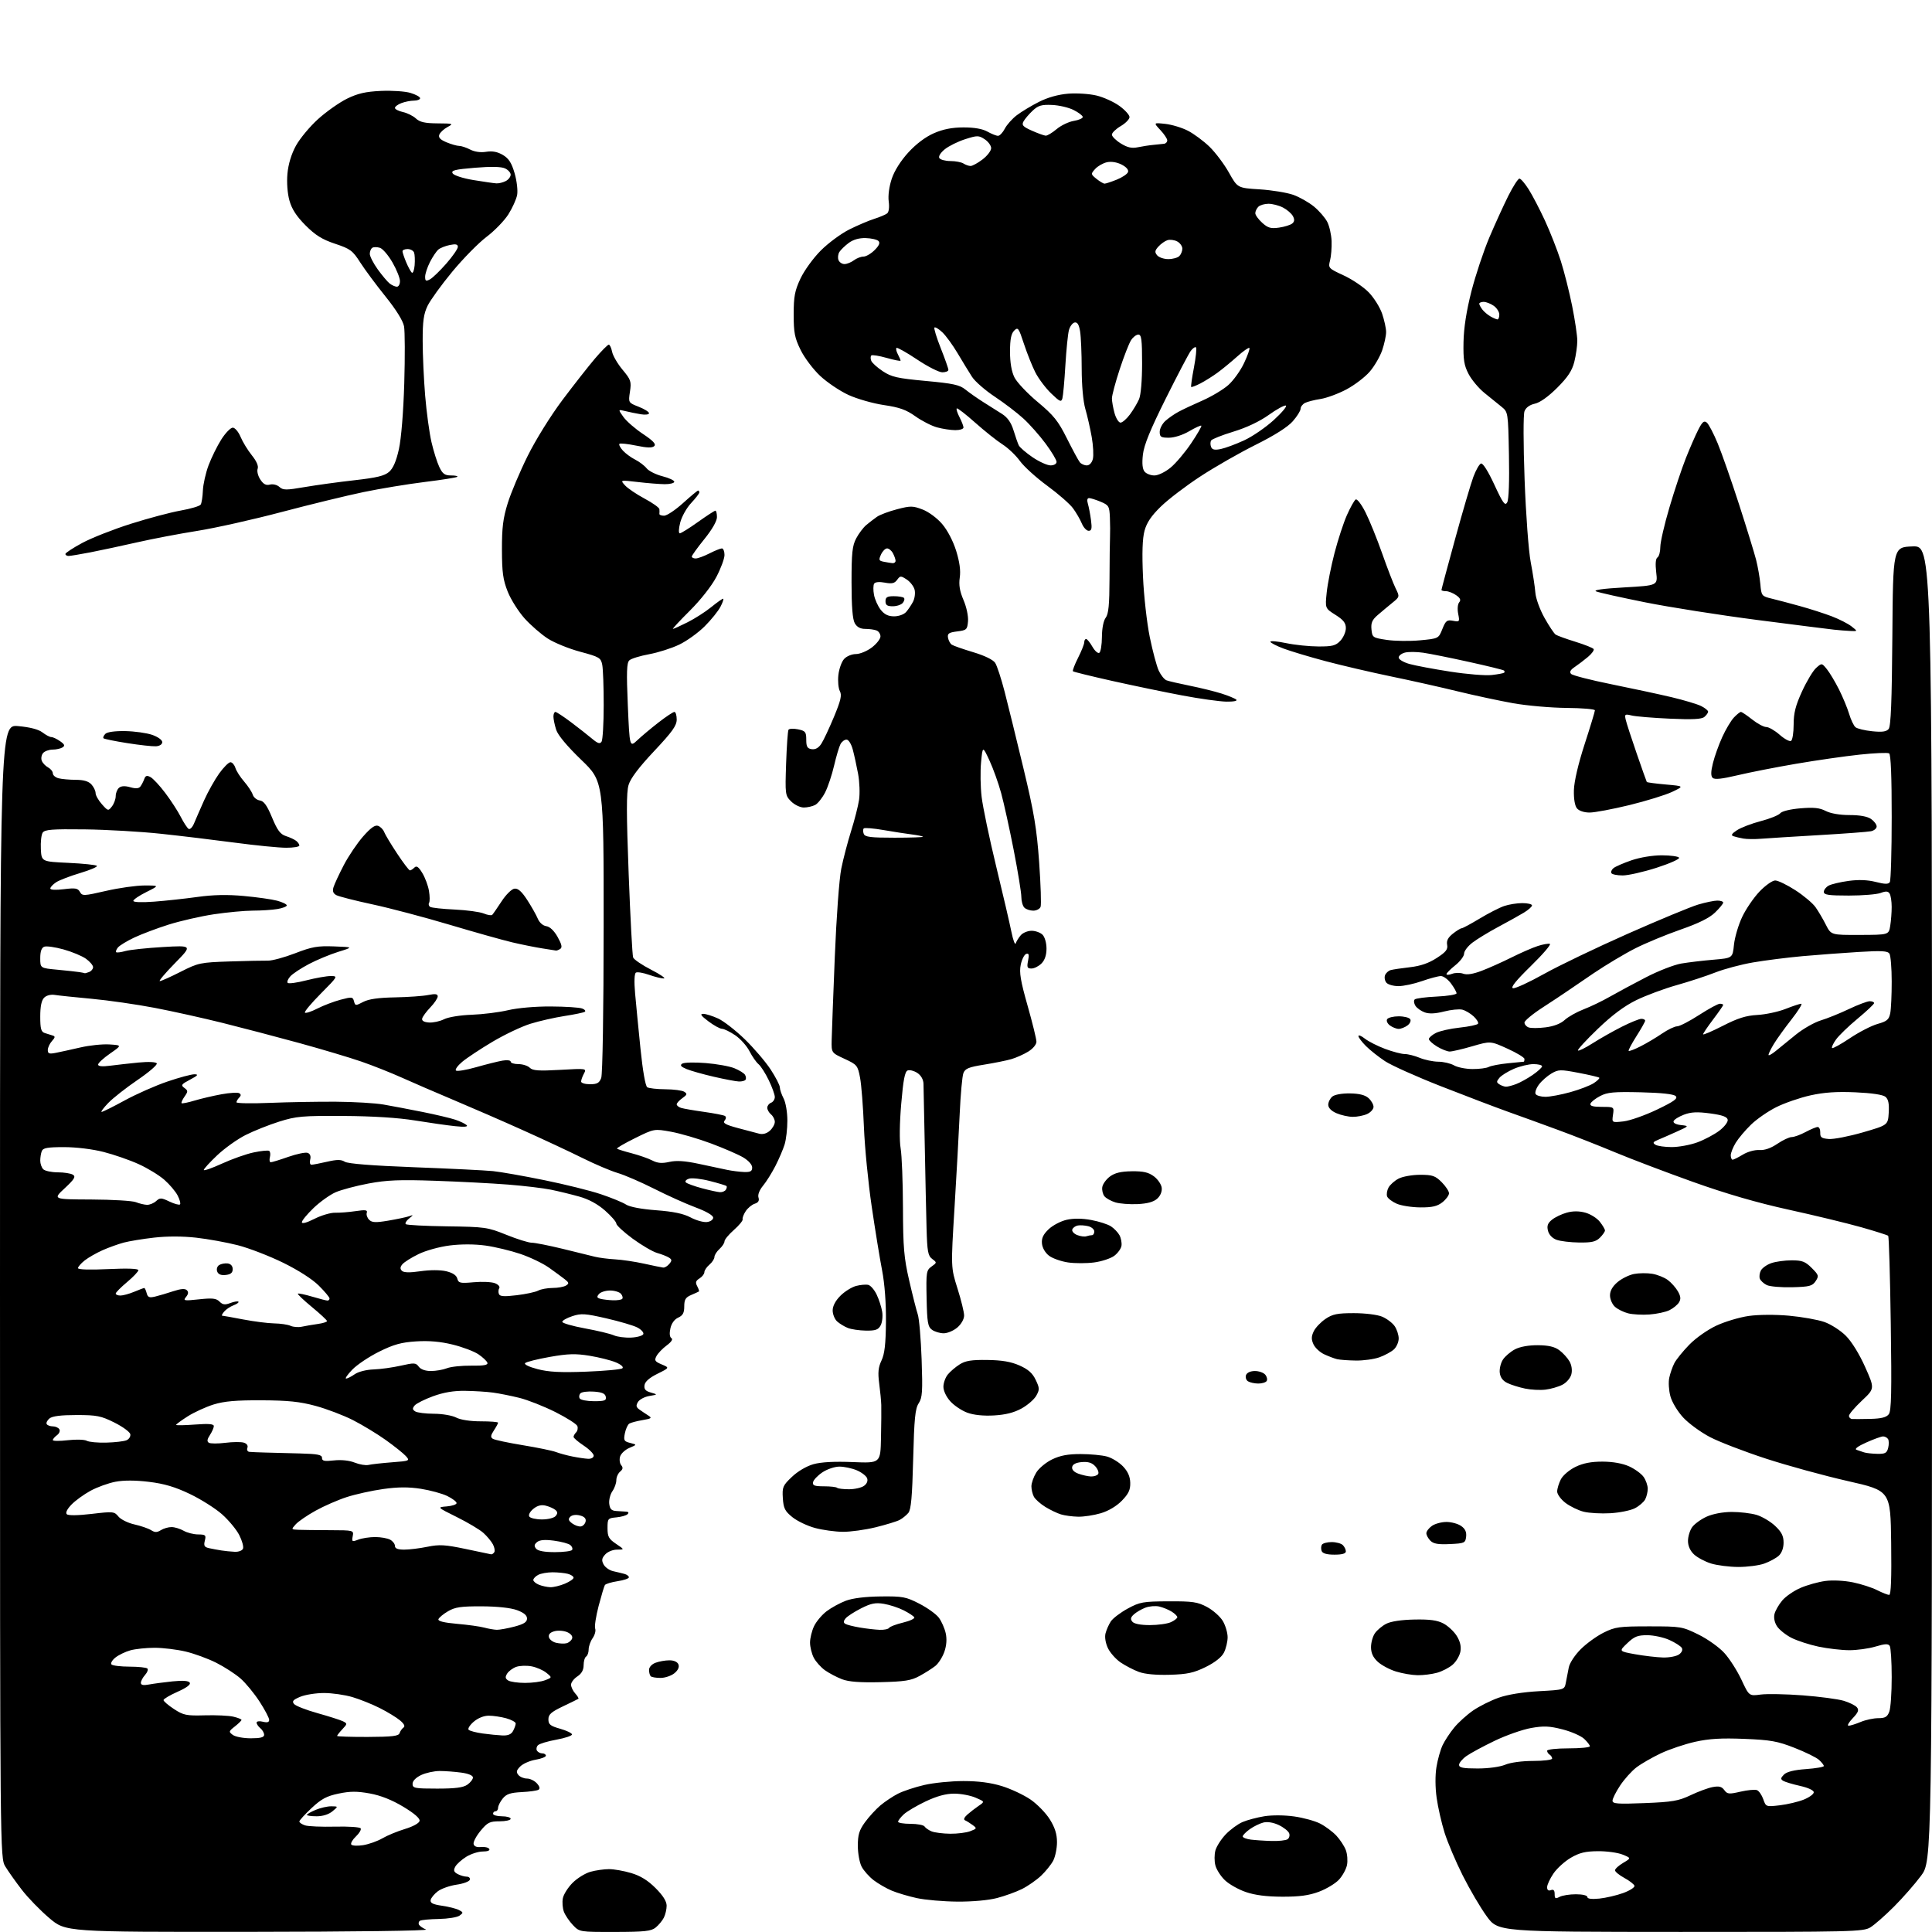 <?xml version="1.0" encoding="UTF-8" standalone="no"?>
<svg 
  version="1.1" 
  xmlns="http://www.w3.org/2000/svg" 
  xmlns:xlink="http://www.w3.org/1999/xlink" 
  xmlns:svg="http://www.w3.org/2000/svg"
  xmlns:rdf="http://www.w3.org/1999/02/22-rdf-syntax-ns#"
  xmlns:cc="http://creativecommons.org/ns#"
  xmlns:dc="http://purl.org/dc/elements/1.1/"
  viewBox="0 0 768 768"
  width="768"
  height="768"
>
<style>svg {background-color: white; }</style>"
<path stroke="none" fill="black" fill-rule="evenodd" d="M98.81,767.94C26.11,768.00 26.11,768.00 19.59,762.46C16.00,759.42 11.08,754.35 8.67,751.21C6.25,748.07 3.31,743.92 2.14,742.00C0.01,738.50 0.01,738.50 0.00,513.24C0.00,287.99 0.00,287.99 7.25,288.64C11.96,289.07 15.34,289.95 16.88,291.15C18.20,292.17 19.78,293.00 20.41,293.00C21.04,293.00 22.60,293.73 23.88,294.63C25.70,295.90 25.91,296.44 24.85,297.11C24.11,297.58 22.32,297.98 20.87,297.98C19.43,297.99 17.73,298.62 17.11,299.37C16.48,300.13 16.25,301.49 16.60,302.40C16.95,303.31 18.08,304.51 19.12,305.06C20.15,305.62 21.00,306.68 21.00,307.42C21.00,308.16 22.01,309.04 23.25,309.37C24.49,309.70 27.57,309.98 30.10,309.99C33.26,310.00 35.20,310.57 36.35,311.83C37.26,312.83 38.00,314.38 38.00,315.27C38.00,316.16 39.13,318.15 40.50,319.69C42.94,322.43 43.04,322.45 44.50,320.56C45.33,319.49 46.00,317.63 46.00,316.43C46.00,315.23 46.60,313.75 47.33,313.14C48.21,312.41 49.71,312.34 51.78,312.94C53.93,313.55 55.17,313.47 55.79,312.67C56.29,312.02 56.98,310.69 57.33,309.71C57.83,308.31 58.38,308.13 59.83,308.91C60.85,309.45 63.50,312.30 65.71,315.24C67.93,318.17 70.69,322.44 71.86,324.72C73.02,327.00 74.43,329.15 74.98,329.49C75.54,329.83 76.51,328.85 77.14,327.31C77.78,325.76 79.57,321.67 81.11,318.21C82.66,314.75 85.37,309.92 87.13,307.46C88.90,305.01 90.91,303.00 91.60,303.00C92.30,303.00 93.18,304.01 93.57,305.25C93.95,306.49 95.52,308.93 97.05,310.68C98.57,312.44 100.11,314.77 100.46,315.87C100.81,316.97 102.07,318.01 103.27,318.19C104.89,318.42 106.13,320.14 108.14,324.97C110.27,330.09 111.43,331.64 113.67,332.36C115.23,332.86 117.06,333.71 117.75,334.26C118.44,334.80 119.00,335.64 119.00,336.12C119.00,336.61 116.64,337.00 113.75,336.99C110.86,336.99 101.75,336.09 93.50,334.99C85.25,333.89 71.97,332.29 64.00,331.44C56.02,330.58 42.40,329.80 33.72,329.69C20.65,329.53 17.77,329.76 16.96,331.00C16.42,331.82 16.10,334.75 16.24,337.50C16.50,342.50 16.50,342.50 27.17,343.00C33.04,343.27 38.14,343.81 38.51,344.18C38.89,344.55 35.92,345.83 31.91,347.03C27.91,348.22 23.59,349.88 22.32,350.71C21.04,351.55 20.00,352.66 20.00,353.19C20.00,353.76 22.16,353.87 25.39,353.47C29.94,352.90 30.94,353.07 31.77,354.55C32.70,356.21 33.25,356.19 42.12,354.15C47.28,352.96 54.18,351.99 57.45,351.99C63.39,352.00 63.39,352.00 58.20,354.59C55.34,356.01 53.00,357.60 53.00,358.11C53.00,358.67 56.36,358.79 61.25,358.42C65.79,358.08 73.55,357.24 78.50,356.55C84.74,355.68 90.40,355.56 96.95,356.17C102.15,356.64 108.12,357.49 110.20,358.05C112.29,358.62 114.00,359.45 114.00,359.91C114.00,360.36 112.31,361.02 110.25,361.36C108.19,361.70 103.80,361.99 100.50,361.99C97.20,362.00 90.22,362.66 85.00,363.44C79.77,364.23 71.69,366.08 67.05,367.54C62.41,369.01 56.24,371.33 53.35,372.70C50.45,374.07 47.55,375.84 46.90,376.62C46.25,377.41 45.92,378.25 46.17,378.51C46.43,378.76 48.06,378.56 49.81,378.06C51.55,377.56 58.27,376.84 64.74,376.46C76.50,375.78 76.50,375.78 69.53,382.89C65.69,386.80 62.99,390.00 63.53,390.00C64.06,390.01 67.79,388.34 71.81,386.30C78.83,382.74 79.61,382.58 91.31,382.19C98.02,381.97 104.85,381.83 106.49,381.87C108.14,381.92 113.01,380.60 117.32,378.94C124.02,376.35 126.25,375.96 132.82,376.21C140.50,376.50 140.50,376.50 134.50,378.36C131.20,379.39 125.94,381.57 122.81,383.22C119.67,384.87 116.34,387.07 115.40,388.12C114.45,389.16 114.00,390.33 114.38,390.72C114.77,391.10 118.11,390.65 121.79,389.70C125.48,388.76 129.84,387.99 131.47,387.99C134.40,388.00 134.33,388.12 127.53,394.97C123.72,398.81 120.88,402.21 121.21,402.54C121.54,402.87 123.76,402.14 126.15,400.92C128.54,399.69 132.69,398.12 135.36,397.41C139.88,396.21 140.25,396.25 140.72,398.03C141.19,399.85 141.37,399.86 144.36,398.29C146.54,397.14 150.40,396.59 157.00,396.47C162.22,396.37 168.19,395.95 170.25,395.53C173.06,394.97 174.00,395.11 174.00,396.09C174.00,396.81 172.68,398.78 171.07,400.45C169.46,402.13 168.00,404.12 167.82,404.88C167.61,405.78 168.54,406.32 170.50,406.46C172.15,406.58 174.85,406.00 176.50,405.17C178.22,404.31 182.92,403.54 187.50,403.38C191.90,403.22 198.43,402.41 202.00,401.56C205.80,400.67 212.85,400.05 219.00,400.09C224.78,400.12 230.37,400.48 231.43,400.90C232.50,401.31 232.95,401.91 232.43,402.22C231.92,402.53 228.31,403.28 224.40,403.88C220.50,404.48 214.42,405.86 210.89,406.95C207.36,408.04 200.55,411.28 195.74,414.14C190.94,417.00 185.54,420.57 183.75,422.08C181.96,423.58 180.83,425.14 181.23,425.55C181.64,425.96 185.24,425.37 189.23,424.24C193.23,423.10 197.96,421.92 199.75,421.61C201.58,421.30 203.00,421.48 203.00,422.02C203.00,422.56 204.38,423.00 206.07,423.00C207.76,423.00 209.79,423.65 210.59,424.44C211.74,425.60 214.13,425.77 222.63,425.29C233.17,424.69 233.23,424.70 232.12,426.78C231.50,427.93 231.00,429.35 231.00,429.93C231.00,430.52 232.59,431.00 234.52,431.00C237.36,431.00 238.23,430.51 238.99,428.52C239.54,427.07 239.94,401.99 239.96,368.34C239.98,310.64 239.98,310.64 231.08,302.07C225.46,296.65 221.78,292.25 221.09,290.10C220.49,288.23 220.00,285.87 220.00,284.85C220.00,283.83 220.35,283.00 220.78,283.00C221.20,283.00 223.97,284.82 226.93,287.04C229.88,289.26 233.65,292.21 235.30,293.60C237.63,295.56 238.49,295.83 239.14,294.81C239.59,294.09 239.98,287.59 239.98,280.37C239.99,273.16 239.73,265.90 239.40,264.26C238.85,261.48 238.24,261.12 230.68,259.09C226.21,257.90 220.40,255.54 217.77,253.85C215.14,252.17 211.00,248.56 208.55,245.85C206.11,243.13 203.08,238.34 201.83,235.20C199.96,230.50 199.55,227.56 199.53,218.50C199.51,209.72 199.97,205.99 201.84,200.00C203.12,195.88 206.68,187.44 209.75,181.26C212.92,174.86 218.87,165.29 223.57,159.02C228.11,152.98 233.94,145.55 236.53,142.51C239.12,139.48 241.58,137.00 242.00,137.00C242.41,137.00 243.01,138.28 243.32,139.84C243.63,141.40 245.50,144.61 247.48,146.98C250.78,150.93 251.03,151.65 250.42,155.68C249.76,160.07 249.76,160.07 253.88,161.69C256.15,162.58 258.00,163.73 258.00,164.26C258.00,164.79 256.54,164.98 254.75,164.68C252.96,164.38 250.18,163.82 248.58,163.42C245.65,162.70 245.65,162.70 247.82,165.75C249.02,167.43 252.51,170.47 255.59,172.51C259.61,175.19 260.87,176.53 260.09,177.31C259.30,178.10 257.29,178.05 252.89,177.14C249.54,176.45 246.54,176.13 246.23,176.43C245.93,176.74 246.54,177.94 247.59,179.10C248.64,180.26 250.85,181.88 252.50,182.71C254.15,183.54 256.19,185.09 257.04,186.16C257.89,187.23 260.73,188.65 263.35,189.32C265.97,189.99 268.08,190.98 268.04,191.52C268.00,192.06 266.29,192.49 264.23,192.47C262.18,192.45 257.35,192.07 253.50,191.61C246.50,190.79 246.50,190.79 248.45,192.94C249.52,194.12 253.01,196.48 256.20,198.19C259.39,199.89 262.05,201.78 262.12,202.39C262.18,203.00 262.18,203.84 262.12,204.25C262.05,204.66 262.90,205.00 263.99,205.00C265.08,205.00 268.46,202.75 271.50,200.00C274.54,197.25 277.24,195.00 277.51,195.00C277.78,195.00 278.00,195.34 278.00,195.75C277.99,196.16 276.53,198.06 274.75,199.96C272.96,201.86 271.01,205.35 270.40,207.71C269.77,210.18 269.70,212.00 270.23,212.00C270.73,212.00 273.98,209.98 277.45,207.50C280.92,205.03 284.03,203.00 284.38,203.00C284.72,203.00 285.00,204.15 285.00,205.56C285.00,207.13 283.08,210.48 280.00,214.29C277.25,217.69 275.00,220.82 275.00,221.24C275.00,221.66 275.69,222.00 276.54,222.00C277.39,222.00 279.84,221.10 282.00,220.00C284.16,218.90 286.39,218.00 286.96,218.00C287.53,218.00 288.00,219.17 288.00,220.61C288.00,222.05 286.54,225.98 284.76,229.36C282.87,232.95 278.49,238.51 274.23,242.75C270.22,246.74 267.19,250.00 267.50,250.00C267.81,250.00 270.41,248.82 273.28,247.38C276.15,245.94 280.38,243.24 282.67,241.38C284.96,239.52 287.11,238.00 287.44,238.00C287.78,238.00 287.32,239.42 286.42,241.15C285.53,242.89 282.70,246.40 280.13,248.96C277.57,251.52 273.01,254.81 269.99,256.25C266.97,257.70 261.57,259.42 258.00,260.07C254.43,260.73 250.90,261.81 250.18,262.49C249.12,263.47 249.00,267.12 249.57,280.42C250.29,297.11 250.29,297.11 253.40,294.20C255.10,292.59 258.90,289.42 261.84,287.14C264.78,284.86 267.59,283.00 268.09,283.00C268.59,283.00 269.00,284.36 269.00,286.02C269.00,288.46 267.24,290.91 260.02,298.59C253.96,305.03 250.66,309.39 249.87,312.03C248.98,315.02 248.99,323.36 249.91,347.53C250.57,364.91 251.37,379.79 251.68,380.61C252.00,381.43 255.23,383.63 258.88,385.50C262.52,387.37 264.77,388.92 263.88,388.95C262.98,388.98 260.35,388.33 258.02,387.51C255.69,386.69 253.34,386.29 252.79,386.63C252.17,387.02 252.04,390.13 252.46,394.87C252.83,399.07 253.80,409.01 254.61,416.97C255.50,425.68 256.57,431.74 257.29,432.20C257.96,432.62 261.20,432.98 264.50,433.00C267.80,433.02 271.18,433.46 272.00,433.99C273.27,434.80 273.16,435.18 271.25,436.53C270.01,437.40 269.00,438.51 269.00,438.99C269.00,439.47 269.79,440.11 270.75,440.41C271.71,440.71 275.81,441.42 279.87,441.99C283.92,442.56 287.65,443.29 288.16,443.60C288.72,443.95 288.68,444.69 288.04,445.45C287.23,446.43 288.40,447.10 293.24,448.40C296.68,449.32 300.53,450.34 301.79,450.66C303.24,451.03 304.78,450.60 306.04,449.47C307.12,448.49 308.00,446.91 308.00,445.97C308.00,445.02 307.33,443.68 306.50,443.00C305.68,442.32 305.00,441.12 305.00,440.35C305.00,439.57 305.68,438.68 306.50,438.36C307.33,438.05 308.00,437.02 308.00,436.08C308.00,435.14 306.92,432.13 305.59,429.39C304.27,426.65 302.44,423.78 301.52,423.02C300.60,422.26 298.99,419.93 297.92,417.85C296.86,415.77 294.32,412.93 292.26,411.53C290.21,410.14 287.85,408.99 287.02,408.97C286.18,408.96 283.73,407.61 281.57,405.97C278.63,403.75 278.13,403.01 279.57,403.02C280.63,403.03 283.30,403.88 285.50,404.89C287.70,405.91 292.45,409.61 296.07,413.12C299.68,416.63 304.29,422.02 306.32,425.10C308.34,428.19 310.00,431.40 310.00,432.24C310.00,433.08 310.67,435.06 311.49,436.64C312.33,438.23 312.99,442.13 312.99,445.43C313.00,448.69 312.50,452.96 311.90,454.93C311.29,456.89 309.64,460.75 308.23,463.50C306.82,466.25 304.61,469.79 303.30,471.36C301.87,473.10 301.16,474.94 301.51,476.03C301.91,477.28 301.45,478.04 300.02,478.50C298.88,478.86 297.27,480.19 296.43,481.46C295.60,482.73 295.05,484.18 295.21,484.69C295.37,485.19 293.81,487.09 291.75,488.91C289.69,490.72 288.00,492.77 288.00,493.45C288.00,494.13 287.10,495.50 286.00,496.50C284.90,497.50 284.00,498.92 284.00,499.66C284.00,500.41 283.10,501.79 282.00,502.73C280.90,503.67 280.00,505.02 280.00,505.71C280.00,506.41 279.13,507.53 278.07,508.19C276.56,509.13 276.36,509.80 277.15,511.28C277.71,512.32 278.01,513.27 277.83,513.38C277.65,513.50 276.26,514.13 274.75,514.78C272.53,515.73 272.00,516.60 272.00,519.32C272.00,521.90 271.44,522.93 269.59,523.78C268.10,524.45 266.92,526.08 266.49,528.06C266.05,530.05 266.20,531.51 266.90,531.94C267.59,532.36 266.89,533.44 265.03,534.82C263.40,536.02 261.58,537.92 260.98,539.03C260.04,540.79 260.31,541.23 263.04,542.38C266.19,543.70 266.19,543.70 261.34,546.10C258.15,547.68 256.40,549.22 256.20,550.63C255.97,552.23 256.59,552.96 258.70,553.55C261.50,554.35 261.50,554.35 258.10,554.93C256.24,555.24 254.21,556.31 253.60,557.31C252.74,558.73 252.86,559.37 254.16,560.31C255.08,560.96 256.65,562.02 257.66,562.66C259.28,563.68 259.00,563.91 255.39,564.52C253.13,564.90 250.77,565.52 250.15,565.91C249.54,566.29 248.75,568.02 248.40,569.75C247.83,572.58 248.05,572.98 250.51,573.59C253.24,574.28 253.24,574.28 250.22,575.55C248.55,576.25 246.89,577.78 246.51,578.96C246.14,580.13 246.33,581.69 246.93,582.42C247.74,583.39 247.63,584.06 246.51,584.99C245.68,585.68 245.00,587.21 245.00,588.40C245.00,589.59 244.30,591.56 243.43,592.79C242.57,594.02 242.01,596.26 242.18,597.76C242.43,599.88 243.07,600.53 245.00,600.65C246.38,600.73 248.15,600.85 248.95,600.90C249.86,600.96 250.05,601.35 249.45,601.93C248.93,602.44 246.93,603.00 245.00,603.18C241.64,603.49 241.50,603.66 241.50,607.46C241.50,610.85 241.99,611.75 244.90,613.71C248.30,616.00 248.30,616.00 245.30,616.00C243.62,616.00 241.55,616.84 240.58,617.92C239.20,619.44 239.07,620.26 239.95,621.91C240.56,623.04 242.28,624.25 243.78,624.58C245.28,624.91 247.29,625.40 248.25,625.66C249.21,625.92 250.00,626.53 250.00,627.01C250.00,627.49 247.97,628.18 245.49,628.55C243.01,628.93 240.74,629.62 240.45,630.09C240.15,630.56 239.04,634.30 237.96,638.40C236.89,642.50 236.27,646.55 236.59,647.38C236.92,648.22 236.46,649.93 235.59,651.18C234.72,652.42 234.00,654.44 234.00,655.66C234.00,656.88 233.55,658.16 233.00,658.50C232.45,658.84 232.00,660.39 232.00,661.94C232.00,663.85 231.19,665.30 229.50,666.41C228.13,667.31 227.00,668.79 227.00,669.69C227.00,670.60 227.75,672.17 228.66,673.18C229.57,674.19 230.14,675.14 229.91,675.30C229.68,675.46 226.91,676.82 223.75,678.32C219.10,680.54 218.00,681.52 218.00,683.47C218.00,685.49 218.77,686.10 222.63,687.19C225.18,687.91 227.32,688.93 227.38,689.45C227.45,689.97 224.67,690.91 221.21,691.54C217.76,692.16 214.44,693.16 213.85,693.75C213.26,694.34 213.08,695.31 213.45,695.91C213.82,696.51 214.77,697.00 215.56,697.00C216.35,697.00 217.00,697.41 217.00,697.91C217.00,698.41 215.15,699.14 212.89,699.52C210.64,699.90 207.91,701.09 206.83,702.17C205.27,703.73 205.11,704.43 206.06,705.57C206.71,706.36 208.25,707.00 209.47,707.00C210.69,707.00 212.46,707.86 213.41,708.90C214.53,710.13 214.76,711.03 214.07,711.45C213.49,711.81 210.47,712.24 207.35,712.39C202.87,712.62 201.29,713.15 199.84,714.95C198.83,716.20 198.00,717.85 198.00,718.61C198.00,719.37 197.55,720.00 197.00,720.00C196.45,720.00 196.00,720.45 196.00,721.00C196.00,721.55 197.57,722.00 199.50,722.00C201.43,722.00 203.00,722.45 203.00,723.00C203.00,723.55 201.01,724.00 198.57,724.00C194.67,724.00 193.78,724.45 191.05,727.75C189.35,729.81 188.09,732.17 188.26,733.00C188.46,733.97 189.51,734.40 191.21,734.22C192.66,734.07 194.14,734.41 194.48,734.97C194.87,735.59 193.85,736.00 191.93,736.00C190.17,736.00 187.21,736.94 185.36,738.09C183.50,739.24 181.52,741.02 180.97,742.05C180.19,743.51 180.40,744.14 181.92,744.96C182.99,745.53 184.61,746.00 185.52,746.00C186.42,746.00 186.98,746.56 186.75,747.25C186.52,747.94 184.15,748.81 181.48,749.19C178.81,749.58 175.47,750.75 174.06,751.80C172.65,752.85 171.36,754.42 171.19,755.29C170.96,756.47 172.07,757.03 175.69,757.56C178.34,757.94 181.37,758.71 182.43,759.26C184.21,760.19 184.23,760.36 182.69,761.48C181.77,762.16 178.08,762.75 174.47,762.82C170.87,762.88 167.49,763.20 166.95,763.53C166.41,763.87 166.25,764.59 166.59,765.14C166.93,765.69 168.17,766.53 169.35,767.01C170.59,767.51 140.86,767.90 98.81,767.94zM244.44,767.98C230.39,768.00 230.37,768.00 227.75,765.25C226.31,763.74 224.69,761.35 224.16,759.95C223.63,758.55 223.44,756.14 223.74,754.60C224.03,753.06 225.78,750.29 227.62,748.45C229.46,746.61 232.66,744.63 234.73,744.06C236.80,743.48 240.11,743.01 242.07,743.01C244.03,743.00 248.01,743.70 250.91,744.57C254.57,745.65 257.53,747.48 260.59,750.54C263.54,753.48 265.00,755.81 265.00,757.54C265.00,758.97 264.50,761.11 263.88,762.32C263.27,763.52 261.81,765.28 260.63,766.23C258.84,767.68 256.25,767.96 244.44,767.98zM668.00,767.97C595.50,767.94 595.50,767.94 591.00,761.76C588.52,758.36 584.23,751.06 581.46,745.54C578.69,740.02 575.44,732.35 574.23,728.50C573.03,724.65 571.61,718.43 571.09,714.67C570.51,710.59 570.48,705.68 571.01,702.44C571.49,699.47 572.60,695.55 573.46,693.73C574.32,691.91 576.41,688.75 578.09,686.71C579.78,684.66 583.15,681.62 585.59,679.94C588.04,678.26 592.61,675.97 595.77,674.86C599.34,673.60 605.35,672.63 611.70,672.28C621.90,671.72 621.90,671.72 622.45,668.86C622.75,667.29 623.27,664.59 623.61,662.86C623.95,661.09 626.01,657.94 628.36,655.59C630.64,653.31 634.75,650.34 637.50,648.98C642.05,646.72 643.68,646.50 655.52,646.50C668.20,646.50 668.72,646.59 675.17,649.76C678.82,651.56 683.45,654.86 685.50,657.14C687.55,659.40 690.59,664.17 692.26,667.74C695.29,674.22 695.29,674.22 699.90,673.61C702.43,673.28 709.96,673.42 716.64,673.93C723.32,674.44 730.64,675.41 732.90,676.09C735.17,676.77 737.54,677.94 738.16,678.70C739.05,679.77 738.68,680.72 736.47,683.04C734.90,684.67 734.17,686.00 734.85,686.00C735.52,686.00 737.68,685.33 739.65,684.50C741.63,683.67 744.78,683.00 746.65,683.00C749.38,683.00 750.24,682.49 751.02,680.43C751.56,679.02 751.99,672.84 751.98,666.68C751.98,660.53 751.62,654.95 751.20,654.28C750.60,653.34 749.34,653.40 745.55,654.53C742.87,655.34 738.17,655.99 735.09,655.98C732.02,655.97 726.51,655.33 722.86,654.56C719.20,653.78 714.37,652.21 712.12,651.06C709.87,649.91 707.30,647.86 706.40,646.49C705.41,644.98 705.02,643.07 705.39,641.58C705.72,640.25 707.11,637.83 708.48,636.21C709.84,634.59 713.12,632.33 715.77,631.20C718.42,630.06 722.85,628.82 725.62,628.46C728.52,628.07 733.18,628.31 736.58,629.01C739.84,629.68 744.17,631.08 746.21,632.12C748.25,633.15 750.40,634.00 750.98,634.00C751.70,634.00 751.95,627.38 751.77,613.29C751.50,592.59 751.50,592.59 734.50,588.74C725.15,586.62 710.53,582.61 702.00,579.83C693.48,577.05 683.47,573.20 679.78,571.28C676.08,569.35 671.27,565.84 669.09,563.48C666.86,561.07 664.63,557.35 664.00,555.01C663.38,552.71 663.18,549.41 663.56,547.67C663.93,545.92 664.84,543.33 665.57,541.89C666.31,540.45 668.96,537.16 671.48,534.58C674.06,531.91 678.75,528.61 682.28,526.96C685.70,525.36 691.50,523.63 695.17,523.11C699.09,522.56 705.69,522.52 711.17,523.01C716.30,523.48 722.62,524.60 725.21,525.51C727.81,526.42 731.66,528.89 733.77,531.01C736.08,533.32 739.14,538.28 741.43,543.42C745.25,551.98 745.25,551.98 740.12,556.79C737.31,559.44 735.00,562.14 735.00,562.80C735.00,563.46 735.56,564.04 736.25,564.08C736.94,564.13 740.20,564.10 743.50,564.03C747.84,563.93 749.86,563.42 750.81,562.19C751.85,560.85 752.01,553.49 751.61,526.14C751.34,507.24 750.88,491.54 750.59,491.25C750.30,490.97 745.44,489.42 739.78,487.82C734.13,486.23 721.18,483.09 711.00,480.86C698.52,478.12 686.15,474.53 673.00,469.83C662.28,466.00 648.33,460.70 642.00,458.06C635.67,455.42 625.55,451.44 619.50,449.22C613.45,446.99 604.45,443.72 599.50,441.96C594.55,440.19 582.55,435.62 572.83,431.81C563.11,428.00 553.07,423.50 550.53,421.81C547.98,420.12 544.57,417.42 542.95,415.79C541.33,414.17 540.00,412.40 540.00,411.85C540.00,411.30 541.16,411.77 542.58,412.89C544.00,414.00 547.62,415.84 550.62,416.96C553.62,418.08 557.13,419.00 558.42,419.00C559.70,419.00 562.37,419.68 564.35,420.50C566.32,421.32 569.64,422.02 571.72,422.04C573.80,422.05 576.62,422.71 578.00,423.50C579.38,424.29 582.67,424.95 585.32,424.96C587.96,424.98 590.89,424.61 591.82,424.12C592.74,423.64 596.20,422.98 599.50,422.66C602.80,422.34 605.61,422.06 605.75,422.04C605.89,422.02 606.00,421.53 606.00,420.96C606.00,420.39 602.96,418.54 599.25,416.86C592.50,413.80 592.50,413.80 585.27,415.90C581.30,417.06 577.25,418.00 576.27,418.00C575.30,417.99 573.04,417.10 571.25,416.01C569.46,414.92 568.00,413.58 568.00,413.04C568.00,412.50 569.24,411.41 570.75,410.63C572.26,409.85 576.54,408.88 580.26,408.49C583.98,408.09 587.26,407.39 587.54,406.94C587.82,406.49 587.03,405.17 585.79,404.02C584.55,402.87 582.53,401.67 581.30,401.36C580.07,401.05 576.80,401.38 574.02,402.09C570.62,402.96 568.13,403.08 566.35,402.44C564.90,401.92 563.23,400.73 562.64,399.80C562.05,398.86 561.93,397.74 562.36,397.30C562.80,396.86 566.72,396.35 571.08,396.15C575.44,395.95 579.00,395.37 579.00,394.85C579.00,394.34 578.02,392.59 576.81,390.96C575.61,389.33 573.80,388.00 572.79,388.00C571.78,388.00 568.39,388.90 565.26,390.00C562.13,391.10 557.92,392.00 555.91,392.00C553.89,392.00 551.73,391.38 551.11,390.63C550.48,389.87 550.24,388.54 550.58,387.66C550.91,386.79 551.93,385.87 552.84,385.62C553.75,385.37 557.20,384.86 560.50,384.48C564.62,384.02 567.94,382.88 571.10,380.83C574.78,378.45 575.61,377.41 575.26,375.57C574.95,373.95 575.62,372.66 577.55,371.14C579.04,369.96 580.61,369.00 581.03,369.00C581.45,369.00 584.65,367.27 588.15,365.17C591.64,363.06 596.03,360.81 597.90,360.17C599.77,359.52 603.03,359.00 605.15,359.00C607.27,359.00 609.00,359.41 609.00,359.92C609.00,360.42 607.54,361.72 605.75,362.80C603.96,363.88 599.39,366.43 595.58,368.46C591.78,370.49 587.17,373.30 585.33,374.70C583.50,376.09 582.00,378.06 582.00,379.08C582.00,380.09 580.43,382.17 578.50,383.71C576.58,385.24 575.00,386.83 575.00,387.23C575.00,387.62 576.01,387.57 577.25,387.10C578.49,386.64 580.47,386.62 581.66,387.06C583.10,387.60 585.57,387.21 588.98,385.91C591.82,384.84 597.14,382.45 600.82,380.62C604.49,378.78 609.19,376.73 611.26,376.06C613.33,375.39 615.50,375.00 616.10,375.20C616.70,375.40 613.29,379.37 608.52,384.03C602.57,389.85 600.36,392.60 601.45,392.83C602.33,393.01 607.87,390.46 613.77,387.16C619.67,383.86 634.67,376.67 647.11,371.16C659.54,365.66 672.11,360.45 675.04,359.58C677.97,358.71 681.41,358.00 682.68,358.00C683.96,358.00 685.00,358.36 685.00,358.80C685.00,359.25 683.54,361.02 681.75,362.75C679.53,364.91 675.21,367.04 668.08,369.52C662.36,371.51 654.26,374.86 650.08,376.97C645.91,379.07 638.45,383.53 633.50,386.87C628.55,390.21 623.60,393.58 622.50,394.36C621.40,395.13 617.24,397.89 613.25,400.48C609.26,403.06 606.00,405.77 606.00,406.48C606.00,407.20 606.73,408.07 607.63,408.41C608.52,408.75 611.56,408.75 614.38,408.39C617.66,407.98 620.40,406.93 622.00,405.45C623.38,404.19 626.75,402.29 629.50,401.23C632.25,400.18 636.98,397.90 640.00,396.17C643.02,394.45 649.47,390.98 654.33,388.47C659.18,385.96 665.48,383.51 668.33,383.02C671.17,382.54 676.93,381.85 681.12,381.50C688.74,380.85 688.74,380.85 689.28,375.54C689.58,372.62 691.05,367.65 692.54,364.50C694.03,361.35 697.14,356.80 699.46,354.38C701.77,351.97 704.56,350.00 705.67,350.00C706.78,350.00 710.39,351.75 713.69,353.88C716.99,356.01 720.60,359.05 721.71,360.63C722.83,362.21 724.67,365.34 725.81,367.60C727.89,371.69 727.89,371.69 739.34,371.65C750.80,371.61 750.80,371.61 751.39,368.06C751.71,366.10 751.98,362.70 751.97,360.50C751.97,358.30 751.60,355.92 751.15,355.21C750.54,354.24 749.66,354.18 747.60,354.96C746.10,355.53 740.40,356.00 734.93,356.00C726.88,356.00 725.00,355.72 725.00,354.54C725.00,353.73 725.88,352.60 726.95,352.03C728.02,351.46 731.57,350.62 734.85,350.17C738.84,349.63 742.41,349.76 745.65,350.59C749.31,351.52 750.68,351.53 751.23,350.66C751.64,350.02 751.98,338.39 751.98,324.81C751.99,308.77 751.64,299.89 750.96,299.48C750.39,299.12 745.10,299.35 739.21,299.98C733.32,300.61 721.98,302.24 714.00,303.61C706.02,304.97 695.53,307.03 690.69,308.18C684.41,309.67 681.57,309.97 680.80,309.20C680.04,308.44 680.07,306.74 680.93,303.31C681.58,300.67 683.24,296.03 684.62,293.00C685.99,289.98 688.07,286.49 689.23,285.25C690.40,284.01 691.66,283.00 692.04,283.00C692.42,283.00 694.42,284.35 696.50,286.00C698.58,287.65 701.10,289.00 702.10,289.00C703.11,289.00 705.51,290.38 707.44,292.08C709.36,293.77 711.40,294.87 711.97,294.52C712.54,294.17 713.00,291.23 713.00,288.00C713.00,283.44 713.76,280.46 716.35,274.81C718.20,270.79 720.71,266.60 721.95,265.51C724.19,263.52 724.19,263.52 726.21,266.01C727.31,267.37 729.47,270.97 731.00,274.00C732.52,277.02 734.35,281.42 735.05,283.76C735.75,286.11 736.89,288.50 737.59,289.08C738.29,289.66 741.27,290.38 744.21,290.68C748.19,291.09 749.87,290.86 750.77,289.78C751.65,288.72 752.05,278.76 752.24,252.91C752.50,217.50 752.50,217.50 760.25,217.21C768.00,216.92 768.00,216.92 768.00,478.35C768.00,739.78 768.00,739.78 763.65,745.64C761.26,748.86 756.42,754.39 752.90,757.91C749.38,761.44 745.15,765.15 743.50,766.16C740.66,767.89 736.56,767.99 668.00,767.97zM380.54,755.92C375.02,755.88 367.79,755.25 364.48,754.53C361.17,753.81 356.69,752.48 354.53,751.58C352.37,750.68 349.12,748.80 347.30,747.42C345.49,746.03 343.32,743.59 342.50,742.00C341.67,740.40 341.00,736.67 341.00,733.70C341.00,729.35 341.55,727.53 343.85,724.36C345.42,722.20 348.18,719.19 349.98,717.67C351.79,716.15 354.94,714.05 356.98,713.01C359.03,711.97 363.72,710.41 367.41,709.56C371.10,708.70 378.10,708.00 382.96,708.00C388.98,708.00 393.86,708.64 398.30,710.01C401.88,711.12 406.99,713.52 409.66,715.35C412.32,717.18 415.77,720.73 417.33,723.24C419.35,726.48 420.17,729.10 420.17,732.29C420.17,734.76 419.49,738.06 418.67,739.64C417.84,741.21 415.67,743.91 413.84,745.64C412.00,747.37 408.60,749.74 406.28,750.90C403.96,752.06 399.48,753.68 396.32,754.50C392.92,755.39 386.49,755.97 380.54,755.92zM619.93,754.04C621.00,753.47 623.92,753.00 626.43,753.00C629.08,753.00 631.00,753.46 631.00,754.10C631.00,754.81 632.68,755.02 635.75,754.72C638.36,754.45 642.66,753.45 645.29,752.49C647.92,751.52 649.92,750.23 649.72,749.62C649.53,749.00 647.71,747.60 645.69,746.50C643.66,745.40 642.00,744.03 642.00,743.47C642.00,742.90 643.45,741.57 645.22,740.53C648.44,738.62 648.44,738.62 645.02,737.23C643.14,736.46 638.72,735.85 635.20,735.88C630.19,735.92 627.85,736.49 624.41,738.50C622.00,739.91 618.89,742.73 617.51,744.77C616.13,746.80 615.00,749.25 615.00,750.20C615.00,751.33 615.52,751.74 616.50,751.36C617.55,750.96 618.00,751.43 618.00,752.93C618.00,754.74 618.30,754.91 619.93,754.04zM509.71,753.97C503.45,753.95 498.80,753.35 495.20,752.10C492.28,751.10 488.55,748.99 486.92,747.42C485.28,745.86 483.58,743.21 483.14,741.54C482.69,739.87 482.70,737.18 483.15,735.56C483.60,733.95 485.44,731.08 487.23,729.20C489.03,727.31 492.03,725.11 493.90,724.30C495.77,723.50 499.68,722.46 502.58,721.99C505.65,721.49 510.62,721.52 514.47,722.07C518.11,722.58 522.76,723.86 524.79,724.91C526.83,725.96 529.71,728.10 531.19,729.66C532.66,731.22 534.37,733.82 534.98,735.42C535.59,737.03 535.79,739.73 535.44,741.42C535.08,743.12 533.63,745.74 532.21,747.25C530.79,748.76 527.22,750.90 524.28,752.00C520.31,753.48 516.54,753.99 509.71,753.97zM144.35,733.48C146.63,733.11 150.07,731.89 152.00,730.76C153.93,729.63 157.97,727.96 161.00,727.04C164.21,726.07 166.62,724.74 166.79,723.83C166.99,722.84 164.68,720.83 160.30,718.20C155.77,715.48 151.33,713.72 147.00,712.93C141.94,712.01 139.19,712.02 134.60,712.98C129.85,713.97 127.75,715.09 123.85,718.74C121.18,721.23 119.00,723.63 119.00,724.07C119.00,724.51 120.01,725.20 121.25,725.61C122.49,726.02 127.84,726.25 133.16,726.12C138.47,725.99 143.06,726.29 143.37,726.80C143.68,727.30 142.84,728.74 141.50,730.00C140.16,731.26 139.32,732.71 139.63,733.22C139.95,733.72 142.07,733.84 144.35,733.48zM505.50,731.82C508.25,731.90 511.08,731.60 511.78,731.15C512.49,730.71 512.79,729.62 512.46,728.75C512.12,727.87 510.27,726.41 508.34,725.49C506.17,724.46 503.83,724.08 502.23,724.48C500.79,724.84 498.36,726.03 496.81,727.13C495.26,728.24 494.00,729.53 494.00,730.00C494.00,730.48 495.46,731.05 497.25,731.28C499.04,731.50 502.75,731.75 505.50,731.82zM377.68,728.94C380.54,728.97 384.14,728.52 385.68,727.93C388.37,726.90 388.41,726.79 386.61,725.46C385.57,724.70 384.22,723.86 383.61,723.60C382.93,723.31 383.30,722.42 384.55,721.31C385.68,720.32 387.71,718.75 389.05,717.84C391.50,716.17 391.50,716.17 387.78,714.59C385.74,713.71 381.91,713.00 379.28,713.00C376.02,713.00 372.43,713.98 368.00,716.07C364.43,717.76 360.49,720.09 359.25,721.24C358.01,722.40 357.00,723.72 357.00,724.17C357.00,724.63 359.22,725.00 361.94,725.00C364.66,725.00 367.18,725.48 367.54,726.07C367.91,726.66 369.17,727.53 370.35,728.01C371.53,728.48 374.83,728.90 377.68,728.94zM125.89,722.00C123.75,722.00 122.00,721.75 122.00,721.45C122.00,721.15 123.56,720.25 125.47,719.45C127.38,718.65 130.19,718.01 131.72,718.03C134.50,718.07 134.50,718.07 132.14,720.03C130.68,721.25 128.29,722.00 125.89,722.00zM707.50,717.63C710.53,717.27 714.80,716.26 717.00,715.38C719.20,714.50 721.00,713.19 721.00,712.46C721.00,711.68 718.79,710.65 715.58,709.93C712.60,709.26 709.56,708.35 708.83,707.90C707.75,707.23 707.82,706.75 709.16,705.41C710.27,704.30 713.18,703.58 717.91,703.24C721.81,702.96 725.00,702.41 725.00,702.02C725.00,701.63 724.14,700.53 723.09,699.58C722.04,698.63 717.66,696.48 713.34,694.79C706.57,692.14 703.85,691.65 693.38,691.23C684.30,690.86 679.41,691.15 673.84,692.39C669.76,693.30 663.61,695.37 660.18,696.99C656.75,698.62 652.39,701.12 650.50,702.57C648.61,704.01 645.70,707.25 644.03,709.77C642.36,712.28 641.00,715.00 641.00,715.80C641.00,717.04 643.00,717.19 653.75,716.76C664.81,716.32 667.23,715.90 672.00,713.64C675.02,712.20 678.99,710.73 680.80,710.39C683.33,709.91 684.41,710.18 685.43,711.58C686.63,713.21 687.28,713.28 691.86,712.22C694.66,711.57 697.61,711.30 698.41,711.60C699.21,711.91 700.34,713.54 700.93,715.22C701.98,718.25 702.04,718.27 707.50,717.63zM173.78,711.00C181.01,711.00 184.13,710.59 185.78,709.44C187.00,708.59 188.00,707.30 188.00,706.58C188.00,705.78 186.19,705.02 183.36,704.64C180.81,704.29 176.94,704.00 174.76,704.00C172.58,704.00 169.27,704.73 167.40,705.61C165.31,706.61 164.00,707.95 164.00,709.11C164.00,710.83 164.86,711.00 173.78,711.00zM587.38,703.00C591.67,703.00 596.26,702.37 598.35,701.50C600.46,700.62 605.03,700.00 609.47,700.00C613.61,700.00 617.00,699.58 617.00,699.06C617.00,698.54 616.55,697.84 616.00,697.50C615.45,697.16 615.00,696.46 615.00,695.94C615.00,695.42 618.83,695.00 623.50,695.00C628.17,695.00 632.00,694.63 632.00,694.17C632.00,693.72 630.98,692.39 629.72,691.21C628.47,690.04 624.60,688.34 621.11,687.45C615.93,686.12 613.65,686.02 608.64,686.91C605.27,687.50 598.75,689.79 594.16,691.99C589.57,694.20 584.50,696.93 582.91,698.07C581.31,699.21 580.00,700.78 580.00,701.57C580.00,702.68 581.64,703.00 587.38,703.00zM99.69,691.00C103.53,691.00 105.00,690.62 105.00,689.62C105.00,688.86 104.33,687.68 103.50,687.00C102.67,686.32 102.00,685.31 102.00,684.77C102.00,684.22 103.10,684.06 104.50,684.41C106.25,684.85 107.00,684.63 107.00,683.67C107.00,682.92 105.28,679.65 103.18,676.41C101.07,673.16 97.68,669.03 95.63,667.24C93.59,665.45 89.24,662.63 85.97,660.98C82.70,659.33 77.20,657.32 73.76,656.51C70.32,655.69 64.80,655.03 61.50,655.02C58.20,655.02 53.85,655.47 51.83,656.03C49.81,656.59 47.11,657.90 45.83,658.94C44.55,659.98 43.87,661.20 44.33,661.66C44.79,662.12 48.02,662.51 51.52,662.52C55.01,662.53 58.19,662.86 58.59,663.26C58.99,663.66 58.57,664.81 57.66,665.82C56.75,666.83 56.00,668.24 56.00,668.94C56.00,669.85 56.95,670.05 59.25,669.61C61.04,669.28 65.25,668.72 68.61,668.37C72.75,667.95 74.96,668.12 75.44,668.90C75.89,669.63 74.14,670.93 70.57,672.51C67.51,673.87 65.00,675.35 65.00,675.81C65.00,676.27 66.87,677.87 69.16,679.37C72.93,681.84 74.09,682.07 81.41,681.87C85.86,681.74 90.96,681.98 92.75,682.40C94.54,682.82 96.00,683.40 96.00,683.69C96.00,683.98 94.82,685.14 93.37,686.28C90.89,688.23 90.85,688.41 92.57,689.67C93.56,690.40 96.77,691.00 99.69,691.00zM146.18,690.46C155.94,690.42 158.46,690.12 158.83,688.96C159.09,688.16 159.79,687.15 160.40,686.73C161.13,686.22 160.65,685.25 159.00,683.87C157.63,682.72 154.03,680.53 151.00,679.00C147.98,677.47 143.06,675.50 140.07,674.61C137.08,673.73 132.00,673.00 128.79,673.00C125.57,673.00 121.32,673.68 119.35,674.50C116.49,675.69 115.99,676.28 116.89,677.36C117.51,678.11 121.73,679.76 126.26,681.02C130.79,682.29 135.33,683.74 136.34,684.24C138.11,685.13 138.10,685.26 136.09,687.40C134.94,688.63 134.00,689.82 134.00,690.06C134.00,690.30 139.48,690.48 146.18,690.46zM199.71,689.87C201.96,689.96 203.24,689.42 203.96,688.07C204.53,687.00 205.00,685.67 205.00,685.11C205.00,684.55 203.31,683.63 201.25,683.05C199.19,682.48 196.06,682.01 194.31,682.01C192.36,682.00 190.01,682.95 188.31,684.41C186.76,685.74 185.86,687.19 186.29,687.62C186.73,688.06 189.20,688.71 191.79,689.08C194.38,689.44 197.95,689.79 199.71,689.87zM208.68,668.98C211.54,668.99 215.14,668.52 216.68,667.92C219.50,666.84 219.50,666.84 217.18,664.95C215.90,663.91 213.25,662.76 211.28,662.39C209.31,662.02 206.57,662.12 205.20,662.61C203.83,663.10 202.21,664.30 201.60,665.28C200.75,666.65 200.84,667.27 202.00,668.01C202.82,668.54 205.83,668.98 208.68,668.98zM350.00,668.69C341.83,668.88 337.40,668.55 334.71,667.52C332.62,666.72 329.58,665.12 327.94,663.96C326.31,662.79 324.30,660.55 323.48,658.97C322.67,657.39 322.00,654.68 322.00,652.95C322.00,651.22 322.72,648.29 323.59,646.45C324.46,644.61 326.71,641.93 328.57,640.51C330.44,639.09 333.89,637.20 336.23,636.32C338.95,635.30 343.98,634.68 350.07,634.61C358.85,634.51 360.12,634.75 365.47,637.50C368.68,639.15 372.17,641.66 373.22,643.08C374.27,644.49 375.49,647.25 375.93,649.20C376.45,651.51 376.27,654.07 375.41,656.58C374.68,658.69 373.06,661.24 371.80,662.25C370.53,663.25 367.70,665.05 365.50,666.24C362.17,668.06 359.58,668.46 350.00,668.69zM262.56,667.00C260.78,667.00 259.03,666.70 258.67,666.33C258.30,665.97 258.00,664.83 258.00,663.81C258.00,662.73 259.08,661.54 260.57,660.98C261.98,660.44 264.47,660.00 266.10,660.00C267.93,660.00 269.30,660.63 269.70,661.66C270.10,662.72 269.51,663.98 268.06,665.16C266.80,666.17 264.33,667.00 262.56,667.00zM465.00,665.75C459.59,665.91 455.12,665.50 452.72,664.61C450.64,663.84 447.38,662.15 445.47,660.86C443.57,659.56 441.29,657.00 440.42,655.17C439.48,653.19 439.08,650.80 439.46,649.31C439.81,647.93 440.75,645.78 441.56,644.55C442.37,643.31 445.39,641.02 448.26,639.45C453.08,636.83 454.35,636.60 464.49,636.55C474.11,636.51 476.04,636.79 479.79,638.79C482.15,640.05 484.96,642.53 486.04,644.29C487.11,646.06 487.99,648.98 488.00,650.80C488.00,652.61 487.33,655.39 486.52,656.97C485.58,658.79 482.92,660.87 479.27,662.67C474.53,664.99 471.98,665.55 465.00,665.75zM563.50,665.92C561.30,665.89 557.44,665.23 554.92,664.45C552.39,663.67 549.13,661.92 547.67,660.57C545.81,658.84 545.00,657.09 545.00,654.77C545.00,652.94 545.70,650.44 546.56,649.22C547.42,647.99 549.44,646.30 551.06,645.47C552.89,644.52 557.12,643.89 562.25,643.79C568.39,643.67 571.34,644.07 573.79,645.36C575.61,646.32 577.99,648.54 579.08,650.30C580.42,652.45 580.90,654.49 580.54,656.50C580.24,658.15 578.88,660.49 577.50,661.70C576.12,662.92 573.31,664.38 571.25,664.95C569.19,665.52 565.70,665.96 563.50,665.92zM661.06,658.88C663.57,658.95 666.45,658.39 667.46,657.65C668.58,656.84 669.00,655.81 668.53,655.05C668.10,654.36 665.90,652.95 663.63,651.92C661.36,650.89 657.41,650.03 654.86,650.02C650.98,650.00 649.66,650.53 646.86,653.21C643.50,656.41 643.50,656.41 650.00,657.59C653.58,658.23 658.55,658.81 661.06,658.88zM225.18,653.22C226.11,652.99 227.11,652.16 227.41,651.37C227.75,650.50 227.02,649.51 225.55,648.84C224.23,648.24 221.96,648.04 220.51,648.41C218.76,648.85 217.98,649.64 218.19,650.74C218.37,651.66 219.63,652.69 221.01,653.02C222.38,653.36 224.26,653.45 225.18,653.22zM197.50,647.87C198.60,647.89 201.75,647.32 204.50,646.60C208.27,645.60 209.50,644.81 209.50,643.39C209.50,642.11 208.23,641.05 205.50,640.05C203.02,639.14 197.69,638.57 191.50,638.54C183.24,638.51 180.91,638.85 178.08,640.51C176.20,641.61 174.49,643.04 174.28,643.67C174.02,644.43 176.50,645.05 181.70,645.50C185.99,645.87 190.85,646.55 192.50,647.00C194.15,647.45 196.40,647.84 197.50,647.87zM349.69,647.88C351.45,647.95 353.13,647.60 353.44,647.10C353.74,646.61 356.24,645.66 358.99,645.00C361.75,644.34 363.74,643.39 363.43,642.89C363.12,642.38 361.21,641.13 359.18,640.11C357.16,639.08 353.63,637.93 351.36,637.55C348.02,636.99 346.25,637.34 342.29,639.35C339.59,640.72 336.82,642.51 336.14,643.33C335.26,644.39 335.22,645.02 336.00,645.50C336.61,645.87 339.22,646.54 341.80,646.97C344.39,647.41 347.94,647.82 349.69,647.88zM457.08,646.00C460.28,646.00 464.05,645.48 465.45,644.84C466.85,644.20 468.00,643.31 468.00,642.86C468.00,642.41 466.99,641.41 465.75,640.64C464.51,639.87 462.29,638.96 460.82,638.62C459.35,638.28 456.87,638.48 455.32,639.07C453.77,639.66 451.72,640.85 450.76,641.72C449.43,642.92 449.28,643.63 450.13,644.65C450.83,645.50 453.40,646.00 457.08,646.00zM218.78,630.94C220.04,630.97 222.62,630.35 224.53,629.55C226.44,628.75 228.00,627.68 228.00,627.17C228.00,626.65 226.99,625.96 225.75,625.63C224.51,625.30 221.78,625.02 219.68,625.01C217.59,625.01 215.00,625.47 213.93,626.04C212.87,626.60 212.00,627.52 212.00,628.07C212.00,628.62 213.01,629.47 214.25,629.97C215.49,630.47 217.53,630.90 218.78,630.94zM691.00,622.89C687.42,622.88 682.54,622.25 680.14,621.51C677.75,620.76 674.71,619.14 673.39,617.90C671.87,616.47 671.00,614.53 671.00,612.55C671.00,610.84 671.73,608.40 672.63,607.11C673.53,605.83 676.12,603.94 678.38,602.91C680.88,601.78 684.81,601.04 688.38,601.02C691.62,601.01 696.07,601.54 698.28,602.20C700.48,602.86 703.79,604.83 705.64,606.57C708.20,608.98 709.00,610.56 709.00,613.21C709.00,615.38 708.27,617.35 707.07,618.44C706.00,619.40 703.42,620.80 701.32,621.55C699.22,622.30 694.58,622.90 691.00,622.89zM195.19,617.86C195.57,617.94 196.15,617.56 196.49,617.02C196.82,616.48 196.57,615.07 195.93,613.88C195.30,612.68 193.59,610.64 192.14,609.34C190.69,608.04 185.94,605.21 181.60,603.06C173.70,599.14 173.70,599.14 177.60,598.82C179.74,598.64 181.50,598.05 181.50,597.50C181.50,596.95 179.84,595.69 177.80,594.69C175.77,593.70 171.04,592.41 167.30,591.82C162.39,591.06 158.23,591.08 152.34,591.91C147.85,592.54 141.32,593.98 137.84,595.11C134.35,596.24 128.79,598.67 125.47,600.51C122.16,602.34 118.60,604.78 117.57,605.92C115.71,607.98 115.72,608.00 118.60,608.12C120.19,608.19 125.81,608.26 131.08,608.27C140.62,608.30 140.66,608.32 140.21,610.67C139.79,612.87 139.95,612.97 142.44,612.02C143.92,611.46 146.93,611.00 149.13,611.00C151.33,611.00 154.00,611.47 155.07,612.04C156.13,612.60 157.00,613.73 157.00,614.54C157.00,615.56 158.12,616.00 160.69,616.00C162.72,616.00 166.88,615.49 169.94,614.86C174.66,613.90 176.93,614.03 185.00,615.72C190.22,616.82 194.81,617.78 195.19,617.86zM530.47,618.00C527.43,618.00 525.75,617.52 525.38,616.55C525.07,615.75 525.11,614.62 525.47,614.05C525.83,613.47 527.58,613.00 529.36,613.00C531.14,613.00 533.14,613.54 533.80,614.20C534.46,614.86 535.00,615.99 535.00,616.70C535.00,617.58 533.52,618.00 530.47,618.00zM93.28,616.86C94.85,616.94 96.30,616.39 96.60,615.60C96.90,614.83 96.23,612.41 95.11,610.22C94.00,608.03 90.93,604.33 88.29,601.98C85.66,599.64 79.90,596.00 75.50,593.89C69.60,591.07 65.33,589.80 59.24,589.06C53.86,588.40 49.21,588.39 45.89,589.02C43.09,589.55 38.62,591.17 35.97,592.61C33.32,594.06 29.90,596.54 28.38,598.13C26.66,599.92 25.97,601.36 26.56,601.93C27.13,602.49 31.00,602.44 36.44,601.80C44.97,600.79 45.45,600.84 47.07,602.84C48.01,604.00 50.86,605.41 53.42,605.98C55.97,606.55 58.95,607.58 60.03,608.25C61.59,609.23 62.41,609.22 63.99,608.24C65.08,607.56 66.99,607.02 68.24,607.04C69.48,607.05 71.62,607.71 73.00,608.50C74.38,609.29 76.97,609.95 78.77,609.96C81.74,610.00 81.98,610.23 81.42,612.46C80.92,614.47 81.23,615.01 83.15,615.43C84.44,615.71 86.62,616.12 88.00,616.33C89.38,616.55 91.75,616.79 93.28,616.86zM220.56,617.00C224.04,617.00 227.13,616.60 227.43,616.11C227.73,615.63 227.41,614.75 226.71,614.18C226.02,613.60 223.10,612.82 220.23,612.44C216.60,611.96 214.55,612.13 213.49,613.00C212.34,613.96 212.25,614.59 213.11,615.63C213.85,616.53 216.44,617.00 220.56,617.00zM576.37,613.79C571.76,614.02 569.83,613.69 568.62,612.47C567.73,611.58 567.00,610.24 567.00,609.49C567.00,608.73 568.00,607.41 569.22,606.56C570.44,605.70 573.04,605.00 575.00,605.00C576.96,605.00 579.58,605.72 580.83,606.60C582.43,607.71 583.02,608.99 582.81,610.85C582.52,613.36 582.17,613.52 576.37,613.79zM335.00,608.92C331.98,608.89 327.02,608.21 324.00,607.40C320.98,606.59 316.93,604.66 315.00,603.11C312.02,600.71 311.45,599.59 311.19,595.55C310.91,591.15 311.17,590.52 314.81,587.07C317.13,584.86 320.63,582.80 323.36,582.04C326.43,581.18 331.71,580.90 339.00,581.20C350.00,581.65 350.00,581.65 350.21,571.57C350.32,566.03 350.38,560.15 350.32,558.50C350.27,556.85 349.90,552.98 349.49,549.91C348.92,545.60 349.13,543.52 350.41,540.82C351.65,538.22 352.10,534.26 352.18,525.41C352.25,518.01 351.67,510.28 350.65,505.00C349.74,500.32 347.87,488.85 346.50,479.50C345.12,470.15 343.74,455.98 343.42,448.00C343.11,440.02 342.42,431.21 341.89,428.40C340.96,423.53 340.70,423.21 335.71,420.90C330.50,418.50 330.50,418.50 330.60,413.50C330.66,410.75 331.22,395.90 331.84,380.50C332.47,364.74 333.60,349.35 334.42,345.30C335.22,341.34 336.99,334.59 338.34,330.30C339.70,326.01 341.11,320.45 341.49,317.94C341.86,315.43 341.69,310.79 341.11,307.63C340.53,304.48 339.57,300.12 338.99,297.95C338.38,295.69 337.31,294.00 336.50,294.00C335.71,294.00 334.63,294.82 334.10,295.81C333.57,296.81 332.43,300.64 331.57,304.33C330.72,308.02 329.11,312.82 328.01,314.99C326.90,317.16 325.12,319.40 324.06,319.97C323.00,320.53 320.96,321.00 319.52,321.00C318.08,321.00 315.82,319.91 314.49,318.58C312.13,316.22 312.08,315.83 312.49,303.55C312.73,296.62 313.15,290.56 313.44,290.09C313.73,289.63 315.44,289.55 317.23,289.92C320.16,290.53 320.50,290.96 320.50,294.05C320.50,296.84 320.92,297.56 322.69,297.81C324.13,298.02 325.42,297.29 326.48,295.67C327.36,294.33 329.62,289.51 331.51,284.98C334.25,278.38 334.72,276.34 333.85,274.72C333.26,273.61 333.00,270.73 333.27,268.31C333.54,265.90 334.56,263.04 335.54,261.96C336.52,260.87 338.60,260.00 340.22,260.00C341.82,260.00 344.68,258.82 346.57,257.38C348.46,255.94 350.00,253.96 350.00,252.99C350.00,252.01 349.29,250.94 348.42,250.61C347.55,250.27 345.54,250.00 343.95,250.00C342.01,250.00 340.65,249.27 339.79,247.75C338.91,246.21 338.50,241.07 338.50,231.50C338.50,219.78 338.80,216.93 340.36,214.00C341.38,212.07 343.18,209.69 344.36,208.70C345.54,207.72 347.44,206.25 348.60,205.44C349.75,204.63 353.34,203.28 356.58,202.44C361.93,201.04 362.85,201.05 366.72,202.53C369.15,203.46 372.50,205.93 374.51,208.29C376.62,210.75 378.87,215.05 380.09,218.96C381.46,223.38 381.93,226.83 381.52,229.58C381.09,232.54 381.50,235.01 383.01,238.53C384.19,241.28 384.97,244.94 384.80,246.95C384.52,250.28 384.25,250.53 380.50,251.00C377.17,251.42 376.56,251.84 376.85,253.50C377.04,254.60 377.72,255.85 378.35,256.27C378.98,256.70 382.82,258.04 386.88,259.26C391.42,260.62 394.78,262.26 395.60,263.51C396.33,264.62 398.02,269.80 399.37,275.02C400.72,280.23 404.09,293.97 406.87,305.55C411.06,323.01 412.12,329.36 413.08,342.78C413.71,351.68 413.97,359.64 413.65,360.48C413.33,361.32 412.01,362.00 410.73,362.00C409.45,362.00 407.86,361.46 407.20,360.80C406.54,360.14 406.00,358.23 406.00,356.55C406.00,354.87 404.64,346.52 402.98,338.00C401.31,329.48 399.07,319.26 397.98,315.29C396.90,311.33 394.80,305.48 393.32,302.29C390.62,296.50 390.62,296.50 389.99,303.00C389.65,306.57 389.74,312.77 390.21,316.76C390.68,320.76 393.26,333.13 395.96,344.26C398.66,355.39 401.41,367.20 402.07,370.50C402.74,373.80 403.51,375.82 403.77,375.00C404.04,374.18 404.95,372.71 405.79,371.75C406.62,370.79 408.56,370.00 410.08,370.00C411.61,370.00 413.56,370.71 414.43,371.57C415.32,372.47 416.00,374.83 416.00,377.07C416.00,379.67 415.32,381.68 414.00,383.00C412.90,384.10 411.11,385.00 410.03,385.00C408.35,385.00 408.14,384.53 408.68,381.87C409.16,379.47 408.98,378.84 407.93,379.19C407.18,379.44 406.20,381.38 405.76,383.50C405.12,386.57 405.68,389.90 408.48,399.77C410.42,406.59 412.00,413.04 412.00,414.10C412.00,415.20 410.61,416.88 408.75,418.02C406.96,419.12 403.93,420.47 402.00,421.03C400.07,421.59 395.19,422.57 391.15,423.22C385.06,424.19 383.66,424.77 382.96,426.60C382.50,427.82 381.84,435.05 381.50,442.66C381.16,450.27 380.23,467.15 379.43,480.17C377.98,503.83 377.98,503.83 380.61,512.17C382.06,516.75 383.25,521.60 383.25,522.94C383.25,524.36 382.12,526.36 380.57,527.69C379.09,528.96 376.65,530.00 375.14,530.00C373.62,530.00 371.53,529.37 370.48,528.61C368.83,527.40 368.54,525.71 368.34,516.13C368.12,505.71 368.24,504.95 370.30,503.47C372.46,501.93 372.47,501.88 370.56,500.45C368.89,499.20 368.58,497.52 368.32,488.25C368.16,482.34 367.84,467.60 367.61,455.50C367.39,443.40 367.16,432.27 367.10,430.77C367.04,429.09 366.10,427.46 364.64,426.50C363.34,425.65 361.62,425.21 360.81,425.52C359.70,425.94 359.06,429.26 358.25,438.79C357.59,446.47 357.50,453.48 358.02,456.50C358.49,459.25 358.91,469.83 358.94,480.02C358.99,495.90 359.34,500.03 361.42,509.02C362.74,514.78 364.28,520.85 364.83,522.50C365.39,524.15 366.07,532.19 366.36,540.38C366.81,553.24 366.65,555.60 365.19,557.83C363.80,559.95 363.41,563.88 363.00,580.05C362.62,594.96 362.16,600.11 361.08,601.40C360.30,602.34 358.76,603.59 357.66,604.18C356.56,604.77 352.25,606.09 348.08,607.12C343.91,608.14 338.02,608.95 335.00,608.92zM230.97,606.77C231.80,606.61 232.62,605.71 232.80,604.77C233.03,603.63 232.27,602.85 230.49,602.41C228.92,602.01 227.38,602.23 226.68,602.94C225.77,603.86 225.96,604.47 227.48,605.60C228.57,606.40 230.14,606.93 230.97,606.77zM215.44,604.00C217.87,604.00 220.25,603.40 220.89,602.63C221.74,601.60 221.71,601.00 220.76,600.21C220.06,599.63 218.34,598.87 216.93,598.52C215.17,598.08 213.64,598.47 212.03,599.78C210.69,600.86 209.99,602.18 210.40,602.84C210.79,603.48 213.06,604.00 215.44,604.00zM428.57,602.91C426.33,602.87 423.27,602.46 421.76,602.00C420.26,601.55 417.44,600.20 415.50,599.00C413.56,597.80 411.53,595.99 410.99,594.98C410.44,593.96 410.00,592.09 410.00,590.82C410.01,589.54 410.86,587.10 411.91,585.39C412.95,583.67 415.79,581.31 418.22,580.14C421.43,578.58 424.52,578.00 429.57,578.01C433.38,578.01 438.10,578.46 440.06,579.00C442.01,579.54 444.87,581.30 446.40,582.90C448.33,584.91 449.22,586.93 449.29,589.40C449.37,592.22 448.65,593.76 445.98,596.53C443.86,598.71 440.66,600.62 437.60,601.53C434.87,602.34 430.81,602.96 428.57,602.91zM640.17,601.53C636.50,601.75 631.73,601.48 629.56,600.94C627.40,600.40 624.14,598.82 622.31,597.43C620.49,596.04 619.00,594.00 619.00,592.90C619.00,591.80 619.66,589.62 620.47,588.05C621.30,586.46 623.86,584.28 626.29,583.10C629.35,581.62 632.54,581.01 637.07,581.02C641.17,581.04 644.99,581.72 647.62,582.91C649.88,583.94 652.47,585.83 653.37,587.11C654.27,588.40 655.00,590.50 655.00,591.79C655.00,593.08 654.54,595.00 653.97,596.06C653.40,597.11 651.57,598.69 649.90,599.55C648.22,600.42 643.85,601.31 640.17,601.53zM337.48,592.00C339.75,592.00 342.45,591.39 343.47,590.64C344.63,589.79 345.08,588.66 344.68,587.60C344.32,586.67 342.46,585.26 340.55,584.45C338.63,583.65 335.54,583.00 333.68,583.00C331.81,583.00 328.78,584.02 326.90,585.29C325.04,586.54 323.37,588.30 323.20,589.20C322.95,590.52 323.77,590.83 327.53,590.83C330.08,590.83 332.43,591.10 332.75,591.42C333.07,591.74 335.20,592.00 337.48,592.00zM433.69,586.92C434.90,586.96 436.18,586.52 436.54,585.94C436.90,585.35 436.39,583.98 435.40,582.89C434.12,581.47 432.59,580.99 430.06,581.20C427.72,581.40 426.41,582.06 426.20,583.15C426.01,584.20 426.91,585.17 428.70,585.82C430.24,586.38 432.49,586.88 433.69,586.92zM146.50,582.33C147.60,582.07 151.78,581.60 155.78,581.29C162.90,580.75 163.03,580.69 161.32,578.80C160.36,577.74 156.77,574.87 153.34,572.42C149.90,569.97 144.03,566.41 140.27,564.50C136.51,562.59 129.85,560.06 125.47,558.87C119.23,557.18 114.56,556.69 104.00,556.64C93.84,556.59 89.12,557.00 84.90,558.31C81.83,559.27 77.22,561.38 74.65,563.00C72.09,564.63 70.00,566.16 70.00,566.40C70.00,566.65 73.37,566.59 77.50,566.28C82.91,565.87 85.00,566.04 85.00,566.89C85.00,567.54 84.30,569.14 83.45,570.44C82.33,572.14 82.21,573.01 83.02,573.51C83.64,573.90 86.59,573.91 89.57,573.54C92.54,573.16 95.86,573.14 96.94,573.48C98.13,573.86 98.68,574.67 98.34,575.55C98.03,576.35 98.39,577.06 99.14,577.14C99.89,577.22 102.75,577.34 105.50,577.41C108.25,577.49 114.44,577.65 119.25,577.77C126.35,577.96 128.00,578.29 128.00,579.53C128.00,580.77 128.92,580.97 132.75,580.54C135.68,580.22 138.84,580.55 141.00,581.41C142.93,582.18 145.40,582.59 146.50,582.33zM233.75,579.89C235.04,579.95 236.00,579.42 236.00,578.63C236.00,577.88 234.20,576.07 232.00,574.62C229.80,573.16 228.00,571.62 228.00,571.19C228.00,570.75 228.46,569.94 229.03,569.37C229.60,568.80 229.81,567.68 229.51,566.88C229.20,566.08 225.25,563.56 220.72,561.29C216.20,559.03 209.80,556.50 206.50,555.68C203.20,554.86 198.47,553.92 196.00,553.58C193.53,553.24 188.53,552.93 184.90,552.88C180.37,552.81 176.37,553.49 172.16,555.02C168.79,556.25 165.49,557.91 164.83,558.70C163.88,559.85 163.93,560.34 165.06,561.06C165.85,561.56 169.20,561.98 172.50,561.99C175.84,562.00 179.77,562.68 181.36,563.51C183.10,564.41 186.95,565.00 191.11,565.00C194.90,565.00 198.00,565.24 198.00,565.54C198.00,565.83 197.25,567.22 196.33,568.62C195.02,570.62 194.93,571.34 195.93,571.95C196.63,572.39 201.99,573.53 207.84,574.49C213.69,575.45 219.61,576.67 220.99,577.20C222.37,577.73 225.30,578.53 227.50,578.97C229.70,579.42 232.51,579.83 233.75,579.89zM746.23,577.92C749.38,577.99 750.06,577.62 750.58,575.56C750.91,574.21 750.89,572.64 750.54,572.06C750.18,571.48 749.29,571.00 748.57,571.00C747.85,571.00 744.84,572.08 741.88,573.41C738.53,574.90 737.07,576.00 738.00,576.33C738.83,576.61 740.17,577.07 741.00,577.34C741.83,577.62 744.18,577.88 746.23,577.92zM42.30,573.46C45.71,573.37 49.31,572.95 50.30,572.52C51.29,572.10 51.96,571.02 51.80,570.12C51.63,569.23 48.80,567.15 45.50,565.50C40.15,562.83 38.51,562.50 30.40,562.50C24.19,562.50 20.79,562.93 19.66,563.86C18.76,564.61 18.27,565.63 18.57,566.11C18.87,566.60 19.96,567.00 21.00,567.00C22.04,567.00 23.20,567.52 23.59,568.15C23.99,568.79 23.56,569.85 22.65,570.51C21.74,571.18 21.00,572.05 21.00,572.46C21.00,572.86 23.67,572.89 26.93,572.51C30.19,572.13 33.59,572.23 34.48,572.73C35.37,573.23 38.89,573.56 42.30,573.46zM395.13,562.66C390.89,562.90 387.06,562.50 384.50,561.56C382.30,560.75 379.26,558.71 377.75,557.03C376.14,555.24 375.01,552.83 375.02,551.23C375.03,549.73 375.82,547.54 376.77,546.38C377.72,545.21 379.83,543.41 381.46,542.38C383.77,540.91 386.18,540.52 392.49,540.61C398.32,540.69 401.88,541.30 405.27,542.80C408.71,544.32 410.44,545.85 411.70,548.51C413.27,551.78 413.29,552.40 411.93,554.82C411.10,556.29 408.47,558.58 406.09,559.89C403.10,561.54 399.70,562.40 395.13,562.66zM236.13,557.00C240.37,557.00 241.10,556.73 240.81,555.25C240.57,553.96 239.33,553.42 236.11,553.19C233.70,553.01 231.29,553.31 230.75,553.85C230.21,554.39 230.08,555.31 230.45,555.91C230.82,556.51 233.37,557.00 236.13,557.00zM614.35,552.40C612.23,552.66 608.58,552.47 606.24,551.98C603.90,551.50 600.75,550.51 599.24,549.79C597.39,548.91 596.40,547.57 596.18,545.68C596.00,544.13 596.57,541.78 597.44,540.46C598.31,539.13 600.48,537.29 602.26,536.36C604.27,535.32 607.73,534.71 611.37,534.74C615.57,534.78 618.00,535.35 619.87,536.74C621.32,537.82 623.13,539.81 623.90,541.17C624.76,542.67 625.05,544.68 624.64,546.30C624.26,547.80 622.72,549.61 621.09,550.45C619.51,551.27 616.48,552.15 614.35,552.40zM500.19,549.98C498.71,549.98 496.87,549.57 496.10,549.09C495.34,548.60 494.99,547.48 495.32,546.60C495.69,545.64 497.10,545.00 498.85,545.00C500.45,545.00 502.30,545.66 502.96,546.46C503.63,547.26 503.88,548.38 503.53,548.96C503.17,549.53 501.67,549.99 500.19,549.98zM137.58,548.00C138.12,548.00 139.66,547.22 141.02,546.27C142.43,545.28 145.62,544.47 148.49,544.37C151.25,544.28 156.13,543.60 159.35,542.87C164.66,541.67 165.31,541.70 166.46,543.27C167.25,544.35 169.06,545.00 171.30,545.00C173.26,545.00 176.14,544.50 177.68,543.89C179.23,543.28 183.57,542.82 187.33,542.87C192.31,542.94 194.04,542.63 193.75,541.73C193.53,541.05 191.93,539.54 190.19,538.36C188.46,537.19 183.84,535.44 179.94,534.49C175.06,533.29 170.53,532.90 165.42,533.22C159.52,533.60 156.50,534.44 150.75,537.29C146.76,539.26 141.95,542.48 140.05,544.44C138.16,546.40 137.05,548.00 137.58,548.00zM233.00,545.26C240.43,544.98 246.92,544.37 247.43,543.90C247.97,543.40 246.86,542.42 244.77,541.55C242.80,540.72 238.10,539.55 234.34,538.93C228.79,538.03 225.81,538.11 218.57,539.39C213.66,540.26 209.24,541.36 208.75,541.85C208.23,542.37 210.30,543.37 213.68,544.25C218.07,545.40 222.81,545.65 233.00,545.26zM539.00,540.84C535.98,540.80 532.60,540.55 531.50,540.29C530.40,540.02 528.10,539.15 526.39,538.35C524.68,537.56 522.76,535.76 522.12,534.37C521.23,532.42 521.26,531.23 522.23,529.21C522.93,527.76 525.03,525.55 526.90,524.29C529.72,522.38 531.62,522.00 538.18,522.00C542.66,522.00 547.50,522.60 549.40,523.39C551.24,524.16 553.47,525.84 554.37,527.12C555.27,528.40 556.00,530.63 556.00,532.07C556.00,533.51 555.13,535.48 554.07,536.44C553.00,537.40 550.42,538.80 548.32,539.55C546.22,540.30 542.02,540.88 539.00,540.84zM250.92,531.71C253.35,531.59 255.52,530.96 255.74,530.31C255.95,529.65 254.86,528.47 253.31,527.68C251.77,526.88 246.22,525.26 241.00,524.06C232.63,522.14 231.02,522.03 227.51,523.19C225.32,523.91 223.52,524.93 223.51,525.45C223.51,525.97 227.55,527.14 232.50,528.05C237.45,528.95 242.62,530.20 244.00,530.81C245.38,531.42 248.49,531.83 250.92,531.71zM344.21,528.94C341.62,528.90 338.38,528.43 337.02,527.88C335.66,527.34 333.74,526.17 332.77,525.29C331.80,524.41 331.00,522.44 331.00,520.92C331.00,519.17 332.12,517.03 334.07,515.09C335.75,513.40 338.56,511.65 340.32,511.18C342.07,510.72 344.26,510.54 345.18,510.77C346.11,511.01 347.60,512.75 348.50,514.65C349.41,516.55 350.38,519.59 350.68,521.41C350.98,523.24 350.70,525.69 350.07,526.86C349.14,528.60 348.04,528.99 344.21,528.94zM120.00,527.38C121.38,527.08 124.19,526.60 126.25,526.31C128.31,526.03 130.00,525.50 129.99,525.14C129.99,524.79 127.29,522.28 124.00,519.57C120.71,516.86 118.20,514.47 118.41,514.25C118.63,514.04 121.18,514.57 124.08,515.43C126.99,516.29 129.73,517.00 130.18,517.00C130.63,517.00 131.00,516.62 131.00,516.16C131.00,515.69 129.09,513.40 126.75,511.07C124.15,508.48 118.61,504.93 112.50,501.93C107.00,499.24 98.91,496.12 94.53,495.00C90.15,493.88 82.72,492.53 78.02,492.00C72.62,491.39 66.45,491.38 61.27,491.97C56.76,492.48 51.30,493.38 49.14,493.96C46.97,494.55 43.21,495.90 40.77,496.98C38.34,498.06 35.14,499.89 33.67,501.04C32.20,502.20 31.00,503.58 31.00,504.10C31.00,504.69 35.63,504.84 43.00,504.49C50.61,504.13 55.00,504.29 55.00,504.91C55.00,505.46 52.98,507.59 50.50,509.66C48.03,511.73 46.00,513.78 46.00,514.21C46.00,514.65 46.85,515.00 47.88,515.00C48.91,515.00 51.37,514.33 53.35,513.50C55.32,512.67 57.12,512.00 57.35,512.00C57.58,512.00 58.01,512.92 58.30,514.04C58.74,515.71 59.34,515.96 61.67,515.41C63.23,515.03 66.47,514.08 68.87,513.28C71.89,512.29 73.56,512.16 74.28,512.88C74.99,513.59 74.89,514.42 73.95,515.56C72.70,517.07 73.13,517.15 79.12,516.50C84.44,515.93 85.96,516.10 87.26,517.40C88.52,518.67 89.43,518.79 91.57,517.97C93.06,517.41 94.50,517.17 94.78,517.44C95.05,517.72 94.18,518.36 92.85,518.87C91.51,519.38 89.82,520.51 89.09,521.40C88.35,522.28 88.00,523.00 88.29,523.00C88.58,523.00 92.35,523.67 96.66,524.50C100.97,525.32 106.53,526.03 109.00,526.07C111.47,526.11 114.40,526.54 115.50,527.03C116.60,527.53 118.62,527.68 120.00,527.38zM655.70,522.53C652.84,522.74 649.02,522.53 647.21,522.07C645.40,521.61 643.04,520.44 641.96,519.46C640.88,518.49 640.00,516.45 640.00,514.93C640.00,513.09 641.01,511.33 643.03,509.63C644.70,508.23 647.65,506.78 649.59,506.42C651.52,506.05 654.76,506.02 656.78,506.35C658.80,506.68 661.59,507.79 662.98,508.82C664.36,509.85 666.17,511.88 667.00,513.34C668.13,515.33 668.23,516.42 667.41,517.74C666.81,518.71 665.10,520.10 663.61,520.83C662.12,521.56 658.56,522.32 655.70,522.53zM243.58,516.88C245.28,516.95 246.96,516.70 247.32,516.34C247.69,515.98 247.48,515.08 246.87,514.34C246.26,513.60 244.29,513.00 242.50,513.00C240.71,513.00 238.72,513.64 238.07,514.42C237.14,515.54 237.27,515.93 238.70,516.30C239.69,516.56 241.89,516.82 243.58,516.88zM205.40,514.87C209.02,514.44 212.86,513.61 213.93,513.04C214.99,512.47 217.59,511.99 219.68,511.98C221.78,511.98 224.17,511.54 225.00,511.02C226.28,510.21 226.21,509.86 224.50,508.52C223.40,507.66 220.57,505.58 218.22,503.91C215.86,502.23 210.78,499.79 206.93,498.48C203.08,497.17 196.81,495.66 193.01,495.13C188.72,494.54 183.32,494.52 178.80,495.09C174.73,495.60 169.23,497.12 166.36,498.53C163.52,499.91 160.64,501.73 159.95,502.57C159.04,503.65 158.99,504.39 159.76,505.16C160.50,505.90 162.83,505.96 167.17,505.33C170.99,504.78 175.04,504.79 177.38,505.34C179.94,505.95 181.43,506.93 181.78,508.25C182.25,510.05 182.90,510.20 188.30,509.71C191.60,509.41 195.38,509.58 196.71,510.08C198.04,510.58 198.83,511.47 198.47,512.05C198.11,512.62 198.04,513.67 198.32,514.38C198.69,515.36 200.37,515.48 205.40,514.87zM712.38,511.70C708.05,511.81 703.51,511.42 702.31,510.83C701.10,510.23 699.87,509.10 699.56,508.30C699.26,507.51 699.45,506.04 699.98,505.03C700.52,504.03 702.38,502.71 704.13,502.11C705.87,501.50 709.52,501.00 712.23,501.00C716.38,501.00 717.63,501.48 720.18,504.03C722.99,506.84 723.10,507.21 721.74,509.28C720.44,511.23 719.30,511.52 712.38,511.70zM89.74,506.82C87.89,507.03 86.78,506.59 86.35,505.47C85.98,504.52 86.31,503.41 87.10,502.89C87.87,502.40 89.40,502.10 90.50,502.24C91.75,502.40 92.50,503.25 92.50,504.50C92.50,505.94 91.73,506.59 89.74,506.82zM263.63,503.88C264.25,503.95 265.34,503.29 266.06,502.42C267.15,501.12 267.13,500.69 265.94,499.93C265.15,499.42 263.04,498.59 261.25,498.08C259.47,497.58 255.08,495.01 251.50,492.39C247.93,489.76 245.00,487.06 245.00,486.39C245.00,485.72 242.98,483.39 240.51,481.22C237.58,478.64 234.03,476.71 230.26,475.66C227.09,474.77 222.03,473.54 219.00,472.92C215.97,472.30 208.32,471.39 202.00,470.89C195.68,470.39 182.62,469.71 173.00,469.38C158.87,468.89 153.76,469.10 146.50,470.46C141.55,471.39 135.65,472.96 133.39,473.95C131.13,474.95 127.19,477.76 124.64,480.21C122.09,482.66 120.00,485.19 120.00,485.85C120.00,486.58 121.88,486.08 124.97,484.52C127.70,483.13 131.42,482.03 133.22,482.08C135.02,482.13 138.70,481.84 141.38,481.44C145.32,480.85 146.17,480.98 145.80,482.10C145.55,482.86 145.97,484.11 146.74,484.88C147.87,486.01 149.31,486.07 154.32,485.23C157.72,484.65 161.40,483.88 162.50,483.51C164.47,482.85 164.47,482.86 162.57,484.41C161.51,485.27 160.94,486.27 161.29,486.62C161.65,486.98 169.04,487.37 177.72,487.49C192.85,487.70 193.82,487.84 201.28,490.85C205.55,492.58 210.10,494.00 211.38,494.00C212.66,494.00 218.16,495.09 223.60,496.41C229.05,497.74 234.85,499.16 236.50,499.58C238.15,499.99 241.75,500.45 244.50,500.61C247.25,500.76 252.43,501.53 256.00,502.32C259.57,503.11 263.01,503.82 263.63,503.88zM434.93,501.84C431.94,502.24 427.28,502.24 424.56,501.84C421.85,501.44 418.47,500.26 417.06,499.21C415.54,498.08 414.38,496.11 414.20,494.38C413.98,492.22 414.67,490.73 416.84,488.65C418.46,487.10 421.68,485.41 424.00,484.89C426.74,484.27 430.17,484.30 433.78,484.97C436.84,485.53 440.38,486.67 441.64,487.50C442.90,488.32 444.42,489.92 445.03,491.05C445.63,492.18 445.98,494.05 445.81,495.20C445.64,496.36 444.34,498.16 442.93,499.21C441.51,500.26 437.91,501.45 434.93,501.84zM627.75,493.92C624.31,493.88 620.26,493.39 618.75,492.84C617.06,492.22 615.74,490.83 615.35,489.25C614.85,487.28 615.24,486.23 616.93,484.86C618.16,483.86 620.80,482.60 622.80,482.05C625.23,481.37 627.67,481.37 630.16,482.04C632.22,482.60 634.82,484.22 635.95,485.66C637.08,487.09 638.00,488.66 638.00,489.13C638.00,489.61 637.10,490.90 636.00,492.00C634.40,493.60 632.74,493.98 627.75,493.92zM431.83,491.44C432.56,491.20 433.58,491.00 434.08,491.00C434.59,491.00 435.00,490.33 435.00,489.52C435.00,488.70 433.91,487.76 432.58,487.43C431.25,487.10 429.37,486.98 428.41,487.16C427.45,487.35 426.48,488.06 426.25,488.75C426.02,489.44 426.88,490.42 428.17,490.94C429.45,491.45 431.10,491.68 431.83,491.44zM281.00,485.78C282.40,485.62 283.50,484.86 283.50,484.04C283.50,483.14 280.79,481.56 276.50,479.96C272.65,478.52 265.24,475.19 260.04,472.55C254.83,469.92 248.31,467.10 245.54,466.28C242.77,465.46 236.45,462.78 231.50,460.31C226.55,457.85 215.97,452.91 208.00,449.33C200.03,445.74 187.65,440.36 180.50,437.35C173.35,434.34 164.02,430.31 159.76,428.39C155.50,426.47 148.26,423.59 143.66,422.00C139.07,420.41 127.93,417.09 118.91,414.61C109.88,412.14 96.20,408.55 88.50,406.63C80.80,404.71 68.65,402.01 61.50,400.64C54.35,399.27 43.10,397.65 36.50,397.04C29.90,396.43 23.28,395.74 21.79,395.50C20.17,395.24 18.45,395.69 17.54,396.60C16.50,397.64 16.00,400.07 16.00,404.10C16.00,408.90 16.34,410.17 17.75,410.63C18.71,410.94 20.12,411.38 20.89,411.62C22.02,411.96 21.97,412.37 20.64,413.85C19.74,414.84 19.00,416.45 19.00,417.41C19.00,418.85 19.58,419.04 22.25,418.51C24.04,418.16 28.42,417.19 32.00,416.37C35.58,415.54 40.75,415.00 43.50,415.18C48.50,415.50 48.50,415.50 43.75,418.80C41.14,420.61 39.00,422.58 39.00,423.18C39.00,423.89 40.63,424.05 43.75,423.64C46.36,423.30 51.47,422.73 55.11,422.37C59.06,421.99 61.96,422.13 62.32,422.71C62.65,423.25 59.23,426.20 54.71,429.28C50.20,432.35 44.95,436.47 43.05,438.43C41.16,440.39 39.96,442.00 40.40,442.00C40.84,442.00 44.98,439.94 49.60,437.42C54.23,434.89 61.87,431.52 66.58,429.92C71.30,428.31 76.13,427.02 77.33,427.04C79.02,427.08 78.63,427.55 75.56,429.17C72.09,431.00 71.81,431.39 73.27,432.45C74.78,433.56 74.79,433.86 73.36,435.90C72.50,437.12 71.98,438.31 72.19,438.53C72.41,438.75 74.72,438.29 77.33,437.50C79.93,436.72 84.76,435.59 88.05,434.99C91.34,434.39 94.52,434.20 95.11,434.57C95.86,435.03 95.86,435.54 95.09,436.31C94.49,436.91 94.00,437.75 94.00,438.18C94.00,438.60 99.96,438.71 107.25,438.41C114.54,438.11 126.35,437.91 133.50,437.95C140.65,437.99 149.20,438.50 152.50,439.08C155.80,439.65 162.78,440.98 168.02,442.03C173.26,443.08 179.11,444.47 181.02,445.11C182.93,445.75 184.95,446.72 185.50,447.26C186.16,447.92 184.63,448.06 181.00,447.68C177.97,447.37 170.78,446.35 165.00,445.41C158.20,444.31 148.15,443.68 136.50,443.61C120.23,443.51 117.78,443.73 111.04,445.84C106.93,447.13 100.89,449.54 97.62,451.19C94.35,452.84 89.28,456.46 86.34,459.24C83.40,462.02 81.00,464.65 81.00,465.08C81.00,465.51 84.26,464.37 88.25,462.55C92.24,460.72 97.90,458.72 100.83,458.11C103.77,457.49 106.54,457.21 106.99,457.49C107.44,457.77 107.58,458.90 107.29,460.00C107.00,461.10 107.16,462.00 107.63,462.01C108.11,462.02 111.26,461.05 114.64,459.86C118.02,458.68 121.48,457.97 122.32,458.29C123.29,458.66 123.65,459.63 123.31,460.94C123.01,462.07 123.23,463.00 123.81,463.00C124.38,463.00 127.17,462.46 130.00,461.81C134.01,460.89 135.59,460.89 137.08,461.82C138.33,462.60 148.06,463.37 164.75,464.00C178.91,464.53 192.97,465.23 196.00,465.54C199.03,465.85 208.19,467.46 216.36,469.13C224.53,470.79 234.65,473.30 238.86,474.72C243.06,476.13 247.56,477.98 248.85,478.82C250.29,479.77 254.96,480.65 260.85,481.09C267.68,481.61 271.67,482.44 274.50,483.94C276.70,485.11 279.62,485.94 281.00,485.78zM564.62,479.96C561.25,479.94 557.03,479.28 555.23,478.50C553.44,477.72 551.72,476.42 551.41,475.62C551.10,474.81 551.34,473.23 551.95,472.09C552.56,470.95 554.37,469.34 555.98,468.51C557.59,467.68 561.43,467.00 564.53,467.00C569.41,467.00 570.54,467.38 573.08,469.92C574.68,471.53 576.00,473.52 576.00,474.35C576.00,475.18 574.81,476.79 573.37,477.93C571.33,479.52 569.33,479.99 564.62,479.96zM58.42,478.94C59.48,478.97 61.11,478.31 62.05,477.46C63.59,476.06 64.10,476.08 67.36,477.64C69.35,478.58 71.24,479.09 71.56,478.77C71.88,478.45 71.46,476.86 70.62,475.24C69.79,473.62 67.41,470.81 65.33,468.99C63.26,467.17 58.66,464.36 55.12,462.76C51.58,461.15 45.31,458.97 41.18,457.92C36.77,456.79 30.29,456.00 25.45,456.00C18.86,456.00 17.09,456.32 16.61,457.58C16.27,458.45 16.00,460.16 16.00,461.38C16.00,462.60 16.54,464.14 17.20,464.80C17.86,465.46 20.45,466.01 22.95,466.02C25.45,466.02 28.17,466.45 28.99,466.97C30.20,467.74 29.59,468.74 25.73,472.34C20.98,476.76 20.98,476.76 36.25,476.82C44.65,476.86 52.64,477.33 54.01,477.88C55.38,478.43 57.36,478.90 58.42,478.94zM452.21,478.65C449.07,478.80 445.09,478.49 443.38,477.97C441.66,477.44 439.71,476.36 439.05,475.56C438.39,474.76 437.99,473.12 438.17,471.91C438.35,470.69 439.72,468.80 441.20,467.69C443.16,466.24 445.55,465.66 449.89,465.60C454.49,465.54 456.53,466.01 458.69,467.61C460.24,468.76 461.63,470.80 461.80,472.15C461.98,473.66 461.29,475.33 460.01,476.49C458.59,477.78 456.11,478.46 452.21,478.65zM286.19,473.91C287.12,473.96 288.18,473.52 288.54,472.93C288.90,472.35 289.02,471.69 288.80,471.46C288.57,471.24 285.60,470.34 282.18,469.47C278.76,468.59 275.03,468.17 273.88,468.54C272.74,468.90 272.18,469.57 272.65,470.03C273.12,470.49 275.98,471.53 279.00,472.34C282.02,473.15 285.26,473.86 286.19,473.91zM295.75,465.89C298.32,465.98 299.00,465.60 299.00,464.10C299.00,462.98 297.53,461.33 295.42,460.08C293.45,458.92 287.71,456.43 282.67,454.55C277.63,452.66 270.48,450.57 266.78,449.89C260.06,448.67 260.06,448.67 252.46,452.42C248.27,454.49 245.04,456.37 245.27,456.61C245.51,456.84 248.13,457.67 251.10,458.44C254.07,459.22 257.76,460.51 259.30,461.31C261.38,462.39 263.12,462.54 266.06,461.88C268.89,461.24 272.23,461.46 277.76,462.64C282.02,463.55 287.07,464.62 289.00,465.03C290.93,465.44 293.96,465.82 295.75,465.89zM688.75,461.00C689.16,460.99 690.99,460.08 692.82,458.97C694.68,457.83 697.54,457.04 699.34,457.16C701.44,457.30 703.91,456.45 706.51,454.69C708.68,453.21 711.26,452.00 712.24,452.00C713.21,452.00 715.69,451.10 717.74,450.00C719.79,448.90 721.96,448.00 722.56,448.00C723.17,448.00 723.62,449.01 723.58,450.25C723.51,452.12 724.09,452.54 727.00,452.77C728.92,452.91 735.00,451.73 740.50,450.14C750.50,447.24 750.50,447.24 750.80,442.28C751.01,438.68 750.65,436.96 749.49,435.99C748.49,435.16 744.06,434.50 737.56,434.21C730.09,433.88 725.13,434.22 719.66,435.43C715.49,436.36 709.40,438.46 706.12,440.10C702.85,441.73 698.31,444.87 696.05,447.07C693.78,449.27 691.05,452.51 689.97,454.28C688.89,456.05 688.01,458.29 688.00,459.25C688.00,460.21 688.34,461.00 688.75,461.00zM664.51,455.98C667.27,455.99 671.84,455.15 674.68,454.12C677.51,453.08 681.46,450.99 683.46,449.47C685.49,447.92 686.96,445.99 686.79,445.10C686.57,443.94 684.65,443.25 679.79,442.60C674.66,441.91 672.21,442.03 669.37,443.11C667.33,443.89 665.48,445.05 665.27,445.69C665.04,446.39 666.22,447.01 668.19,447.23C671.50,447.60 671.50,447.60 666.50,449.86C663.75,451.10 660.40,452.57 659.05,453.12C657.08,453.94 656.88,454.31 658.05,455.05C658.85,455.56 661.76,455.98 664.51,455.98zM645.37,445.77C647.92,445.48 653.91,443.37 658.67,441.09C665.47,437.83 667.07,436.67 666.12,435.72C665.33,434.92 660.47,434.40 652.20,434.20C641.52,433.95 638.95,434.18 636.06,435.70C634.17,436.69 632.44,438.06 632.23,438.75C631.95,439.63 633.27,440.00 636.74,440.00C641.65,440.00 641.65,440.00 641.19,443.15C640.73,446.29 640.73,446.29 645.37,445.77zM537.70,443.96C535.94,443.94 533.04,443.29 531.25,442.51C529.20,441.62 528.00,440.39 528.00,439.17C528.00,438.11 528.73,436.64 529.61,435.91C530.55,435.12 533.48,434.60 536.63,434.65C540.34,434.70 542.66,435.29 544.02,436.52C545.11,437.50 546.00,439.07 546.00,439.99C546.00,440.92 544.85,442.20 543.45,442.84C542.05,443.48 539.46,443.98 537.70,443.96zM614.33,436.00C616.10,436.00 620.55,435.17 624.22,434.15C627.89,433.13 632.09,431.52 633.54,430.57C634.99,429.62 635.98,428.64 635.73,428.40C635.49,428.16 631.79,427.29 627.51,426.47C620.28,425.09 619.50,425.11 616.71,426.74C615.06,427.71 612.82,429.69 611.73,431.15C610.65,432.61 610.06,434.30 610.44,434.90C610.81,435.51 612.56,436.00 614.33,436.00zM598.68,431.98C599.34,431.99 601.14,431.52 602.68,430.94C604.23,430.36 607.19,428.73 609.25,427.31C611.31,425.89 613.00,424.34 613.00,423.86C613.00,423.39 611.46,423.00 609.58,423.00C607.70,423.00 604.21,423.84 601.82,424.86C599.43,425.89 596.83,427.50 596.05,428.44C594.82,429.92 594.82,430.28 596.06,431.06C596.85,431.56 598.03,431.98 598.68,431.98zM293.69,429.91C292.49,429.86 288.01,429.01 283.74,428.02C279.47,427.04 274.60,425.66 272.92,424.97C270.66,424.03 270.21,423.47 271.18,422.82C271.91,422.33 276.10,422.22 280.50,422.58C284.90,422.93 290.06,423.86 291.96,424.65C293.87,425.43 295.75,426.60 296.15,427.24C296.54,427.88 296.65,428.76 296.38,429.20C296.10,429.64 294.90,429.96 293.69,429.91zM705.84,417.82C707.40,416.55 711.03,413.60 713.90,411.27C716.78,408.94 721.24,406.40 723.82,405.62C726.39,404.84 731.42,402.81 735.00,401.10C738.58,399.40 742.29,398.00 743.25,398.00C744.21,398.00 744.99,398.34 744.99,398.75C744.98,399.16 742.03,401.94 738.43,404.93C734.82,407.92 730.95,411.66 729.83,413.24C728.70,414.82 728.01,416.34 728.28,416.61C728.56,416.89 731.75,415.12 735.38,412.69C739.01,410.26 743.96,407.71 746.38,407.03C750.09,405.99 750.89,405.32 751.40,402.77C751.73,401.11 751.99,395.42 751.98,390.12C751.98,384.83 751.57,379.88 751.09,379.11C750.38,378.00 748.01,377.86 738.86,378.42C732.61,378.80 722.56,379.55 716.51,380.09C710.47,380.64 701.63,381.76 696.86,382.58C692.09,383.40 685.34,385.20 681.85,386.58C678.36,387.95 671.45,390.22 666.50,391.61C661.55,393.00 654.35,395.68 650.50,397.55C645.69,399.90 640.88,403.49 635.12,409.02C630.51,413.45 626.97,417.30 627.26,417.59C627.55,417.88 630.19,416.57 633.14,414.69C636.09,412.81 641.30,409.86 644.72,408.14C648.14,406.41 651.63,405.00 652.47,405.00C653.31,405.00 653.99,405.34 653.97,405.75C653.96,406.16 652.39,408.94 650.49,411.93C648.59,414.92 647.20,417.54 647.42,417.75C647.63,417.96 649.76,417.15 652.15,415.93C654.54,414.72 658.38,412.44 660.68,410.86C662.98,409.29 665.68,407.99 666.68,407.98C667.68,407.97 671.61,405.94 675.41,403.48C679.22,401.02 682.93,399.00 683.66,399.00C684.40,399.00 685.00,399.22 685.00,399.48C685.00,399.74 683.20,402.33 681.00,405.23C678.81,408.13 677.01,410.79 677.00,411.14C677.00,411.50 680.52,409.99 684.83,407.79C690.81,404.73 694.06,403.71 698.58,403.46C701.84,403.28 706.87,402.21 709.76,401.07C712.65,399.93 715.47,399.00 716.03,399.00C716.58,399.00 714.83,401.81 712.14,405.25C709.45,408.69 706.29,413.07 705.13,415.00C703.96,416.93 703.01,418.87 703.00,419.32C703.00,419.77 704.28,419.10 705.84,417.82zM556.00,409.00C555.11,409.00 553.55,408.39 552.54,407.65C551.52,406.91 551.01,405.79 551.41,405.15C551.80,404.52 553.86,404.00 556.00,404.00C558.14,404.00 560.20,404.52 560.59,405.15C560.99,405.79 560.48,406.91 559.46,407.65C558.45,408.39 556.89,409.00 556.00,409.00zM33.67,386.86C33.76,386.94 34.55,386.73 35.42,386.39C36.29,386.06 37.00,385.19 37.00,384.46C37.00,383.73 35.72,382.23 34.17,381.12C32.61,380.01 28.60,378.34 25.25,377.41C21.91,376.48 18.46,375.99 17.59,376.33C16.51,376.74 16.00,378.20 16.00,380.89C16.00,384.84 16.00,384.84 22.75,385.47C26.46,385.82 30.40,386.25 31.50,386.42C32.60,386.59 33.58,386.79 33.67,386.86zM221.00,377.86C220.72,377.80 218.25,377.41 215.50,376.99C212.75,376.56 207.37,375.48 203.55,374.58C199.73,373.67 188.48,370.51 178.55,367.55C168.62,364.59 154.88,360.96 148.01,359.49C141.13,358.01 134.70,356.37 133.71,355.84C132.43,355.16 132.10,354.24 132.57,352.69C132.93,351.49 134.76,347.55 136.63,343.95C138.50,340.35 141.97,335.21 144.33,332.52C147.43,329.00 149.10,327.82 150.34,328.30C151.28,328.66 152.34,329.75 152.71,330.73C153.07,331.70 155.37,335.54 157.83,339.25C160.28,342.96 162.59,346.00 162.95,346.00C163.31,346.00 164.11,345.49 164.73,344.87C165.58,344.02 166.38,344.57 167.87,347.03C168.98,348.85 170.17,352.04 170.52,354.13C170.87,356.22 170.89,358.36 170.57,358.89C170.24,359.43 170.44,360.15 171.01,360.51C171.58,360.86 175.98,361.34 180.78,361.56C185.57,361.79 190.75,362.49 192.28,363.12C193.81,363.75 195.34,364.00 195.67,363.67C196.00,363.33 197.68,360.91 199.40,358.28C201.14,355.61 203.40,353.39 204.51,353.25C205.92,353.07 207.39,354.37 209.58,357.75C211.27,360.36 213.16,363.70 213.77,365.17C214.43,366.75 215.82,367.98 217.17,368.17C218.60,368.38 220.27,369.98 221.67,372.47C223.31,375.41 223.58,376.65 222.70,377.21C222.04,377.63 221.28,377.92 221.00,377.86zM645.05,348.00C642.89,348.00 640.87,347.60 640.57,347.11C640.27,346.63 640.63,345.72 641.37,345.11C642.11,344.49 645.33,343.09 648.52,341.99C651.91,340.83 656.92,340.00 660.60,340.00C664.05,340.00 667.14,340.43 667.47,340.95C667.79,341.46 663.76,343.26 658.51,344.95C653.27,346.63 647.21,348.00 645.05,348.00zM700.00,333.42C697.52,333.62 694.38,333.59 693.00,333.34C691.62,333.10 689.85,332.68 689.05,332.40C687.99,332.04 688.39,331.39 690.48,330.02C692.06,328.98 696.31,327.35 699.93,326.41C703.54,325.47 707.02,324.07 707.65,323.30C708.32,322.47 711.63,321.66 715.70,321.32C720.99,320.88 723.34,321.12 725.75,322.37C727.69,323.37 731.34,324.00 735.23,324.00C739.34,324.00 742.33,324.55 743.78,325.56C745.00,326.41 746.00,327.75 746.00,328.54C746.00,329.32 744.99,330.17 743.75,330.43C742.51,330.69 733.17,331.39 723.00,331.98C712.83,332.57 702.48,333.22 700.00,333.42zM355.64,333.00C362.07,333.00 367.15,332.82 366.92,332.61C366.69,332.39 364.70,331.99 362.50,331.71C360.30,331.44 355.23,330.65 351.23,329.96C347.24,329.27 343.69,328.97 343.36,329.31C343.03,329.64 343.02,330.61 343.35,331.46C343.83,332.73 346.01,333.00 355.64,333.00zM631.90,323.00C629.71,323.00 627.69,322.33 626.87,321.34C626.02,320.31 625.56,317.57 625.65,314.09C625.75,310.63 627.37,303.68 629.90,295.87C632.16,288.92 634.00,282.84 634.00,282.37C634.00,281.89 628.94,281.46 622.75,281.41C616.56,281.36 607.01,280.52 601.52,279.55C596.03,278.57 586.13,276.45 579.52,274.84C572.91,273.22 560.98,270.54 553.00,268.90C545.02,267.25 533.33,264.52 527.00,262.84C520.67,261.16 513.14,258.90 510.25,257.82C507.36,256.74 505.00,255.51 505.00,255.10C505.00,254.68 507.81,254.93 511.25,255.65C514.69,256.37 520.46,256.97 524.08,256.98C529.67,257.00 530.98,256.66 532.83,254.69C534.02,253.41 535.00,251.17 535.00,249.70C535.00,247.65 534.03,246.41 530.87,244.42C526.74,241.81 526.74,241.81 527.38,235.57C527.73,232.13 529.13,225.06 530.49,219.84C531.84,214.63 534.06,207.84 535.42,204.77C536.78,201.70 538.35,198.90 538.91,198.55C539.47,198.21 541.24,200.53 542.83,203.71C544.43,206.90 547.40,214.22 549.43,220.00C551.46,225.78 553.87,232.01 554.78,233.86C556.43,237.21 556.42,237.24 553.47,239.63C551.84,240.96 549.23,243.13 547.68,244.47C545.46,246.38 544.93,247.59 545.18,250.20C545.49,253.40 545.68,253.53 551.27,254.37C554.44,254.84 560.37,254.92 564.44,254.54C571.85,253.84 571.85,253.84 573.36,250.05C574.70,246.70 575.20,246.32 577.60,246.77C580.20,247.27 580.28,247.16 579.65,244.00C579.28,242.15 579.45,240.16 580.04,239.45C580.82,238.51 580.50,237.76 578.83,236.59C577.58,235.72 575.76,235.00 574.78,235.00C573.80,235.00 573.00,234.78 573.00,234.52C573.00,234.26 575.44,225.14 578.43,214.26C581.41,203.38 584.68,192.27 585.68,189.57C586.68,186.87 588.05,184.48 588.72,184.26C589.46,184.01 591.59,187.39 594.03,192.68C597.47,200.10 598.28,201.21 599.14,199.69C599.77,198.58 600.04,191.26 599.83,180.85C599.50,163.82 599.50,163.82 596.84,161.66C595.38,160.47 592.33,158.01 590.07,156.18C587.82,154.36 584.99,150.98 583.79,148.68C581.99,145.24 581.63,143.00 581.77,136.00C581.88,130.32 582.92,123.64 584.90,115.84C586.54,109.43 589.76,99.76 592.06,94.34C594.36,88.93 597.77,81.46 599.63,77.75C601.50,74.04 603.46,71.00 604.00,71.00C604.54,71.00 606.18,72.91 607.66,75.25C609.14,77.59 612.06,83.19 614.15,87.70C616.23,92.22 619.06,99.42 620.43,103.70C621.80,107.99 623.84,116.07 624.96,121.66C626.08,127.24 627.00,133.46 627.00,135.46C627.00,137.47 626.47,141.23 625.82,143.81C624.93,147.35 623.27,149.88 619.03,154.13C615.51,157.64 612.19,160.02 610.14,160.47C608.06,160.93 606.57,162.01 606.01,163.48C605.51,164.80 605.53,176.42 606.05,190.64C606.57,204.63 607.63,219.00 608.49,223.50C609.33,227.90 610.16,233.35 610.33,235.60C610.51,237.90 612.11,242.31 613.96,245.60C615.78,248.85 617.77,251.84 618.39,252.26C619.00,252.68 622.54,253.96 626.25,255.11C629.96,256.26 633.23,257.56 633.50,258.01C633.78,258.45 632.75,259.87 631.21,261.16C629.67,262.45 627.31,264.24 625.96,265.15C624.24,266.31 623.81,267.13 624.54,267.89C625.11,268.49 632.31,270.34 640.54,272.00C648.77,273.66 659.55,275.98 664.50,277.15C669.45,278.33 674.74,279.91 676.25,280.67C677.76,281.43 679.00,282.43 679.00,282.90C679.00,283.37 678.33,284.31 677.50,285.00C676.40,285.91 672.75,286.09 663.75,285.68C657.01,285.38 650.20,284.81 648.61,284.42C645.94,283.77 645.75,283.90 646.25,286.11C646.55,287.42 648.51,293.45 650.60,299.50C652.69,305.55 654.50,310.66 654.63,310.85C654.76,311.04 658.15,311.49 662.18,311.85C669.50,312.50 669.50,312.50 664.71,314.78C662.07,316.03 654.43,318.39 647.73,320.03C641.03,321.66 633.91,323.00 631.90,323.00zM62.00,296.66C60.62,296.74 55.49,296.18 50.58,295.40C45.67,294.63 41.43,293.76 41.15,293.48C40.86,293.20 41.19,292.41 41.87,291.73C42.63,290.97 45.67,290.55 49.80,290.62C53.49,290.69 58.30,291.36 60.50,292.12C62.77,292.91 64.50,294.16 64.50,295.00C64.50,295.89 63.48,296.56 62.00,296.66zM487.45,278.91C484.73,278.85 476.88,277.76 470.00,276.46C463.12,275.17 450.63,272.58 442.22,270.70C433.82,268.82 426.75,267.08 426.51,266.84C426.27,266.60 427.18,264.21 428.53,261.53C429.89,258.85 431.00,256.06 431.00,255.33C431.00,254.60 431.34,254.00 431.75,254.01C432.16,254.01 433.28,255.39 434.24,257.07C435.20,258.75 436.44,259.85 436.99,259.51C437.55,259.16 438.01,256.32 438.03,253.19C438.05,249.77 438.65,246.72 439.54,245.55C440.66,244.07 441.02,240.39 441.05,230.05C441.08,222.60 441.16,215.15 441.25,213.50C441.33,211.85 441.31,208.34 441.20,205.70C441.01,201.24 440.75,200.80 437.53,199.45C435.62,198.65 433.55,198.00 432.92,198.00C432.19,198.00 432.02,198.83 432.45,200.25C432.82,201.49 433.38,204.41 433.69,206.75C434.14,210.12 433.95,211.00 432.75,211.00C431.92,211.00 430.70,209.68 430.03,208.07C429.36,206.46 427.78,203.73 426.51,202.01C425.24,200.30 420.63,196.27 416.26,193.07C411.88,189.86 407.01,185.44 405.42,183.23C403.83,181.02 400.73,178.07 398.52,176.66C396.31,175.25 391.41,171.36 387.64,168.00C383.87,164.64 380.57,162.10 380.32,162.35C380.06,162.61 380.56,164.18 381.43,165.86C382.29,167.53 383.00,169.37 383.00,169.95C383.00,170.53 381.54,171.00 379.75,170.99C377.96,170.99 374.70,170.49 372.50,169.89C370.30,169.29 366.42,167.30 363.87,165.48C360.22,162.88 357.56,161.93 351.37,161.02C347.04,160.38 340.70,158.57 337.28,157.00C333.85,155.42 328.80,152.02 326.04,149.44C323.28,146.86 319.78,142.22 318.26,139.12C315.90,134.32 315.50,132.26 315.50,125.00C315.50,117.85 315.93,115.58 318.20,110.73C319.71,107.52 323.30,102.57 326.29,99.58C329.25,96.61 334.34,92.86 337.59,91.23C340.84,89.61 345.30,87.70 347.50,87.01C349.70,86.31 352.02,85.33 352.65,84.83C353.34,84.29 353.59,82.38 353.28,80.07C352.97,77.77 353.45,74.16 354.47,71.10C355.52,67.92 358.03,63.94 361.06,60.62C364.16,57.23 367.89,54.42 371.23,52.96C374.93,51.35 378.44,50.66 383.00,50.65C387.25,50.64 390.54,51.21 392.50,52.31C394.15,53.23 396.05,53.99 396.72,53.99C397.40,54.00 398.61,52.72 399.42,51.16C400.22,49.60 402.37,47.19 404.19,45.81C406.01,44.42 409.97,42.03 412.98,40.51C416.50,38.73 420.66,37.56 424.61,37.24C428.00,36.97 433.06,37.30 435.87,37.97C438.67,38.64 442.77,40.50 444.98,42.10C447.19,43.70 449.00,45.70 449.00,46.54C449.00,47.38 447.43,49.00 445.50,50.13C443.57,51.27 442.00,52.79 442.00,53.52C442.00,54.24 443.59,55.82 445.54,57.03C448.19,58.66 449.90,59.04 452.29,58.54C454.06,58.17 456.85,57.74 458.50,57.59C460.15,57.43 462.06,57.23 462.75,57.15C463.44,57.07 464.00,56.46 464.00,55.80C464.00,55.15 462.76,53.29 461.25,51.68C458.50,48.74 458.50,48.74 463.20,49.24C465.78,49.52 469.83,50.74 472.20,51.96C474.56,53.17 478.43,56.04 480.80,58.33C483.16,60.63 486.64,65.25 488.52,68.61C491.94,74.72 491.94,74.72 500.72,75.27C505.55,75.58 511.55,76.56 514.06,77.44C516.56,78.33 520.28,80.43 522.33,82.12C524.37,83.80 526.74,86.53 527.60,88.19C528.45,89.84 529.23,93.29 529.33,95.85C529.42,98.41 529.15,101.88 528.71,103.56C527.94,106.54 528.07,106.68 534.13,109.48C537.54,111.05 542.02,114.08 544.09,116.21C546.15,118.33 548.55,122.16 549.42,124.71C550.29,127.27 551.00,130.55 551.00,132.00C551.00,133.45 550.30,136.70 549.45,139.21C548.59,141.71 546.38,145.54 544.52,147.70C542.67,149.87 538.50,153.05 535.26,154.78C532.03,156.50 527.38,158.22 524.94,158.60C522.50,158.97 519.71,159.68 518.75,160.17C517.79,160.67 517.00,161.71 517.00,162.50C517.00,163.29 515.60,165.53 513.88,167.48C511.88,169.76 506.60,173.10 499.13,176.82C492.73,180.01 482.83,185.67 477.13,189.41C471.42,193.14 464.37,198.52 461.47,201.35C457.66,205.05 455.84,207.76 454.96,211.00C454.13,214.09 453.94,219.81 454.36,229.25C454.69,236.81 455.90,247.61 457.05,253.24C458.20,258.88 459.82,264.92 460.65,266.67C461.48,268.41 462.85,270.11 463.71,270.44C464.56,270.77 468.69,271.72 472.88,272.57C477.07,273.41 482.75,274.81 485.50,275.67C488.25,276.54 490.93,277.64 491.45,278.12C492.00,278.63 490.34,278.96 487.45,278.91zM593.00,268.33C595.48,268.05 597.69,267.63 597.92,267.41C598.15,267.18 598.13,266.80 597.88,266.55C597.64,266.30 591.37,264.76 583.97,263.13C576.56,261.49 568.37,259.84 565.76,259.47C563.16,259.09 559.89,259.06 558.51,259.41C557.13,259.75 556.00,260.65 556.00,261.39C556.00,262.13 557.93,263.28 560.28,263.94C562.64,264.60 569.95,265.97 576.53,266.99C583.11,268.01 590.52,268.62 593.00,268.33zM735.50,250.82C733.85,250.74 730.92,250.51 729.00,250.30C727.08,250.09 713.35,248.36 698.50,246.44C683.65,244.52 663.62,241.37 654.00,239.44C644.38,237.51 635.60,235.55 634.50,235.09C633.19,234.54 637.07,233.99 645.74,233.50C658.99,232.74 658.99,232.74 658.37,227.51C657.97,224.09 658.15,222.03 658.88,221.58C659.50,221.19 660.00,219.32 660.00,217.42C660.00,215.51 661.63,208.45 663.62,201.73C665.60,195.00 668.54,186.20 670.14,182.16C671.74,178.13 673.96,173.03 675.08,170.84C676.71,167.65 677.39,167.08 678.49,167.99C679.25,168.62 681.21,172.37 682.84,176.32C684.47,180.27 688.28,191.15 691.30,200.50C694.32,209.85 697.36,219.75 698.07,222.50C698.77,225.25 699.54,229.63 699.77,232.24C700.18,236.86 700.29,237.00 704.35,237.98C706.63,238.53 711.72,239.87 715.65,240.97C719.59,242.06 725.21,243.87 728.15,244.99C731.09,246.11 734.62,247.91 736.00,248.99C738.50,250.96 738.50,250.96 735.50,250.82zM355.42,245.00C357.29,245.00 359.34,244.25 360.22,243.25C361.06,242.29 362.29,240.45 362.96,239.16C363.62,237.87 363.90,235.74 363.57,234.42C363.24,233.10 361.83,231.28 360.45,230.37C358.08,228.83 357.84,228.83 356.62,230.50C355.60,231.90 354.54,232.14 351.74,231.61C349.52,231.19 347.90,231.35 347.48,232.03C347.11,232.64 347.08,234.63 347.43,236.46C347.77,238.30 348.97,240.97 350.10,242.40C351.56,244.25 353.08,245.00 355.42,245.00zM354.88,241.00C352.67,241.00 352.00,240.54 352.00,239.00C352.00,237.40 352.67,237.00 355.33,237.00C357.17,237.00 358.96,237.30 359.32,237.66C359.69,238.02 359.48,238.92 358.87,239.66C358.26,240.40 356.46,241.00 354.88,241.00zM354.75,223.86C355.44,223.94 356.00,223.52 356.00,222.93C356.00,222.35 355.53,221.00 354.96,219.93C354.40,218.87 353.34,218.00 352.63,218.00C351.91,218.00 350.82,219.10 350.21,220.44C349.23,222.59 349.36,222.92 351.30,223.30C352.51,223.54 354.06,223.79 354.75,223.86zM27.25,221.00C26.56,221.00 26.00,220.64 26.00,220.21C26.00,219.78 29.04,217.79 32.75,215.80C36.46,213.81 45.12,210.40 52.00,208.22C58.88,206.04 67.78,203.67 71.79,202.96C75.81,202.25 79.40,201.18 79.78,200.58C80.16,199.99 80.55,197.47 80.65,195.00C80.75,192.53 81.77,188.00 82.91,184.95C84.06,181.90 86.33,177.29 87.97,174.70C89.61,172.12 91.66,170.00 92.53,170.00C93.39,170.00 94.79,171.65 95.63,173.66C96.47,175.67 98.49,178.97 100.11,180.99C101.99,183.32 102.83,185.28 102.42,186.34C102.07,187.26 102.54,189.18 103.47,190.60C104.71,192.49 105.75,193.04 107.30,192.63C108.50,192.32 110.14,192.72 111.07,193.57C112.53,194.88 113.72,194.89 121.11,193.62C125.73,192.83 134.64,191.60 140.92,190.90C149.78,189.90 152.86,189.16 154.69,187.56C156.29,186.15 157.53,183.28 158.58,178.50C159.50,174.33 160.36,163.76 160.70,152.38C161.01,141.86 160.97,131.66 160.61,129.72C160.19,127.49 157.45,123.08 153.22,117.83C149.52,113.24 145.01,107.15 143.18,104.30C140.18,99.60 139.25,98.91 133.21,96.90C128.07,95.19 125.40,93.53 121.47,89.60C117.85,85.96 116.01,83.13 115.06,79.73C114.26,76.87 113.94,72.58 114.26,69.05C114.60,65.27 115.81,61.27 117.62,57.95C119.18,55.10 123.13,50.33 126.42,47.36C129.70,44.39 134.89,40.73 137.94,39.23C142.21,37.14 145.33,36.42 151.40,36.14C155.75,35.94 161.04,36.29 163.15,36.93C165.27,37.56 167.00,38.51 167.00,39.04C167.00,39.57 165.90,40.00 164.57,40.00C163.23,40.00 160.98,40.44 159.57,40.98C158.15,41.51 157.00,42.38 157.00,42.90C157.00,43.42 158.42,44.15 160.17,44.54C161.91,44.92 164.24,46.08 165.35,47.12C166.90,48.55 168.93,49.01 173.94,49.04C180.20,49.08 180.38,49.15 177.87,50.51C176.42,51.30 174.96,52.65 174.63,53.53C174.19,54.66 175.00,55.52 177.48,56.56C179.38,57.35 181.65,58.00 182.52,58.00C183.39,58.00 185.37,58.66 186.92,59.46C188.67,60.36 191.08,60.70 193.27,60.34C195.72,59.95 197.75,60.33 199.89,61.59C202.25,62.99 203.36,64.72 204.57,68.88C205.45,71.92 205.89,75.75 205.57,77.50C205.24,79.23 203.67,82.71 202.07,85.23C200.47,87.75 196.57,91.77 193.40,94.16C190.23,96.55 184.11,102.78 179.79,108.00C175.47,113.22 171.06,119.33 169.97,121.57C168.41,124.79 168.00,127.70 168.02,135.57C168.02,141.03 168.47,150.82 169.01,157.33C169.55,163.83 170.68,172.10 171.51,175.71C172.35,179.32 173.75,183.78 174.63,185.63C175.93,188.37 176.80,189.00 179.28,189.00C180.96,189.00 182.09,189.24 181.80,189.53C181.51,189.83 175.69,190.75 168.88,191.59C162.07,192.43 151.10,194.24 144.50,195.61C137.90,196.98 123.28,200.54 112.00,203.52C100.72,206.51 85.65,209.88 78.50,211.02C71.36,212.15 60.56,214.21 54.50,215.59C48.45,216.96 40.12,218.75 36.00,219.55C31.88,220.35 27.94,221.00 27.25,221.00zM458.89,189.00C460.39,189.00 463.20,187.64 465.33,185.88C467.42,184.16 471.11,179.79 473.53,176.18C475.96,172.57 477.77,169.43 477.55,169.22C477.33,169.00 475.17,169.99 472.74,171.41C470.17,172.92 466.80,174.00 464.66,174.00C461.50,174.00 461.00,173.69 461.00,171.67C461.00,170.40 462.01,168.44 463.25,167.32C464.49,166.20 466.85,164.56 468.50,163.68C470.15,162.79 474.44,160.77 478.03,159.20C481.62,157.62 486.22,154.87 488.24,153.09C490.26,151.32 493.10,147.38 494.53,144.34C495.97,141.30 496.92,138.59 496.65,138.32C496.38,138.04 494.21,139.56 491.83,141.70C489.45,143.83 485.93,146.73 484.00,148.14C482.07,149.55 479.00,151.48 477.16,152.43C475.32,153.37 473.68,154.00 473.51,153.82C473.34,153.65 473.83,150.17 474.61,146.09C475.38,142.02 475.75,138.42 475.43,138.09C475.10,137.77 474.16,138.40 473.34,139.50C472.52,140.60 468.04,149.15 463.38,158.50C457.24,170.82 454.74,176.94 454.32,180.73C453.92,184.25 454.14,186.46 454.99,187.48C455.68,188.32 457.44,189.00 458.89,189.00zM417.61,185.00C418.98,185.00 420.00,184.41 420.00,183.61C420.00,182.85 418.05,179.58 415.66,176.36C413.28,173.14 409.30,168.64 406.82,166.38C404.35,164.11 399.21,160.19 395.41,157.67C391.61,155.15 387.55,151.60 386.39,149.79C385.22,147.98 382.67,143.80 380.71,140.50C378.76,137.20 376.00,133.41 374.58,132.08C373.17,130.75 371.76,129.90 371.46,130.20C371.16,130.50 372.29,134.19 373.96,138.40C375.63,142.61 377.00,146.49 377.00,147.03C377.00,147.56 375.91,148.00 374.58,148.00C373.25,148.00 368.73,145.70 364.53,142.89C360.33,140.08 356.65,138.02 356.36,138.30C356.07,138.59 356.32,139.74 356.92,140.85C357.51,141.96 358.00,143.09 358.00,143.36C358.00,143.63 355.52,143.14 352.48,142.28C349.44,141.42 346.69,140.98 346.36,141.31C346.02,141.64 346.01,142.59 346.33,143.41C346.64,144.23 348.71,146.10 350.92,147.56C354.40,149.87 356.68,150.38 367.98,151.43C378.87,152.43 381.48,152.99 383.76,154.85C385.27,156.07 388.43,158.29 390.80,159.79C393.16,161.28 396.54,163.41 398.30,164.53C400.51,165.94 401.93,167.95 402.88,171.03C403.64,173.49 404.57,176.18 404.96,177.00C405.34,177.82 407.81,179.96 410.44,181.75C413.07,183.54 416.30,185.00 417.61,185.00zM432.01,185.00C433.08,185.00 434.04,183.98 434.43,182.44C434.78,181.04 434.57,177.10 433.97,173.69C433.37,170.29 432.23,165.28 431.44,162.57C430.58,159.61 430.00,153.20 429.99,146.57C429.98,140.48 429.70,133.79 429.35,131.70C428.91,129.02 428.27,127.99 427.18,128.20C426.34,128.37 425.31,129.74 424.91,131.26C424.50,132.78 423.87,139.08 423.50,145.26C423.14,151.44 422.60,157.33 422.32,158.35C421.87,159.97 421.29,159.71 417.81,156.35C415.62,154.23 412.80,150.47 411.55,148.00C410.30,145.53 408.26,140.42 407.02,136.65C404.94,130.31 404.65,129.92 403.14,131.44C401.95,132.63 401.50,134.90 401.50,139.79C401.50,144.19 402.11,147.71 403.26,150.03C404.23,151.97 408.39,156.38 412.52,159.82C418.88,165.13 420.64,167.32 424.12,174.29C426.38,178.80 428.68,183.06 429.24,183.75C429.79,184.44 431.04,185.00 432.01,185.00zM485.25,178.50C487.04,178.13 491.20,176.60 494.50,175.08C497.80,173.57 503.14,169.91 506.37,166.95C509.60,164.00 511.75,161.42 511.15,161.22C510.55,161.02 507.47,162.70 504.32,164.96C500.72,167.53 495.51,170.00 490.32,171.58C485.77,172.97 481.78,174.55 481.44,175.10C481.10,175.65 481.09,176.79 481.41,177.63C481.85,178.77 482.82,178.99 485.25,178.50zM445.43,168.00C446.16,168.00 447.84,166.54 449.17,164.75C450.49,162.96 452.11,160.24 452.78,158.70C453.51,157.04 454.00,151.25 454.00,144.45C454.00,135.02 453.74,133.00 452.52,133.00C451.71,133.00 450.39,134.01 449.60,135.25C448.80,136.49 446.76,141.72 445.07,146.88C443.38,152.04 442.00,157.22 442.01,158.38C442.01,159.55 442.48,162.19 443.05,164.25C443.63,166.31 444.69,168.00 445.43,168.00zM595.25,126.97C595.66,126.99 596.00,126.13 596.00,125.06C596.00,123.99 595.00,122.41 593.78,121.56C592.56,120.70 590.76,120.00 589.78,120.00C588.80,120.00 588.01,120.34 588.03,120.75C588.05,121.16 588.61,122.21 589.28,123.07C589.95,123.94 591.40,125.16 592.50,125.79C593.60,126.42 594.84,126.95 595.25,126.97zM157.75,113.97C158.44,113.99 159.00,112.99 158.99,111.75C158.99,110.51 157.65,107.17 156.01,104.32C154.38,101.48 152.14,98.86 151.03,98.51C149.92,98.16 148.56,98.15 148.01,98.49C147.45,98.84 147.00,99.92 147.00,100.91C147.00,101.89 148.43,104.68 150.17,107.10C151.92,109.52 154.06,112.05 154.92,112.72C155.79,113.39 157.06,113.95 157.75,113.97zM170.91,111.05C171.96,110.48 174.89,107.66 177.41,104.78C179.94,101.89 182.00,98.91 182.00,98.14C182.00,97.11 181.18,96.91 178.85,97.38C177.11,97.73 175.05,98.54 174.27,99.19C173.49,99.84 171.99,102.07 170.93,104.14C169.87,106.22 169.00,108.85 169.00,110.00C169.00,111.73 169.31,111.90 170.91,111.05zM164.82,105.49C164.99,103.45 164.89,101.16 164.60,100.39C164.30,99.63 163.15,99.00 162.03,99.00C160.91,99.00 160.00,99.40 160.00,99.88C160.00,100.36 160.64,102.27 161.41,104.13C162.19,105.98 163.20,107.88 163.66,108.34C164.12,108.81 164.64,107.52 164.82,105.49zM335.72,104.97C336.70,104.95 338.37,104.28 339.44,103.47C340.51,102.66 342.22,102.00 343.24,102.00C344.26,102.00 346.25,100.84 347.67,99.42C349.47,97.62 349.93,96.53 349.20,95.80C348.62,95.22 346.34,94.70 344.12,94.64C341.51,94.57 339.15,95.25 337.38,96.57C335.88,97.69 334.21,99.30 333.67,100.16C333.13,101.02 332.96,102.46 333.31,103.36C333.65,104.26 334.74,104.99 335.72,104.97zM464.42,103.00C466.17,103.00 468.14,102.46 468.80,101.80C469.46,101.14 470.00,99.81 470.00,98.84C470.00,97.86 469.08,96.58 467.96,95.98C466.84,95.38 465.10,95.15 464.09,95.47C463.09,95.79 461.47,96.93 460.49,98.01C459.05,99.61 458.95,100.24 459.98,101.48C460.68,102.32 462.67,103.00 464.42,103.00zM508.45,90.48C510.62,90.17 512.98,89.43 513.68,88.85C514.60,88.09 514.67,87.26 513.95,85.91C513.39,84.87 511.63,83.34 510.02,82.51C508.41,81.68 505.82,81.00 504.25,81.00C502.68,81.00 500.86,81.54 500.20,82.20C499.54,82.86 499.00,84.01 499.00,84.75C499.00,85.49 500.24,87.21 501.75,88.57C504.02,90.62 505.18,90.95 508.45,90.48zM197.32,72.89C198.31,72.95 200.00,72.53 201.07,71.96C202.13,71.40 203.00,70.26 203.00,69.44C203.00,68.63 201.97,67.49 200.71,66.92C199.22,66.24 195.06,66.16 188.74,66.69C180.73,67.36 179.21,67.75 179.95,68.93C180.45,69.73 184.04,70.89 188.17,71.57C192.20,72.24 196.32,72.83 197.32,72.89zM439.09,73.00C439.57,73.00 441.73,72.29 443.90,71.42C446.07,70.55 448.09,69.21 448.39,68.43C448.73,67.55 447.79,66.42 445.89,65.44C444.02,64.48 441.77,64.11 440.03,64.49C438.48,64.83 436.38,66.03 435.36,67.15C433.56,69.14 433.57,69.24 435.87,71.10C437.16,72.14 438.61,73.00 439.09,73.00zM385.82,65.98C386.54,65.99 388.68,64.82 390.57,63.38C392.46,61.94 394.00,59.93 394.00,58.90C394.00,57.88 392.84,56.29 391.43,55.36C389.03,53.79 388.51,53.79 383.68,55.33C380.83,56.24 377.19,58.03 375.59,59.32C373.88,60.70 372.98,62.15 373.40,62.83C373.79,63.48 375.78,64.01 377.81,64.02C379.84,64.02 382.18,64.47 383.00,65.00C383.82,65.53 385.09,65.98 385.82,65.98zM415.67,53.93C416.32,53.97 418.28,52.80 420.02,51.33C421.77,49.86 424.84,48.39 426.85,48.06C428.86,47.73 430.46,47.02 430.41,46.48C430.36,45.94 428.72,44.70 426.76,43.72C424.80,42.73 420.94,41.83 418.18,41.72C414.03,41.54 412.70,41.93 410.49,44.00C409.02,45.38 407.39,47.30 406.86,48.27C406.06,49.75 406.61,50.35 410.20,51.95C412.57,53.00 415.03,53.89 415.67,53.93z" />

</svg>